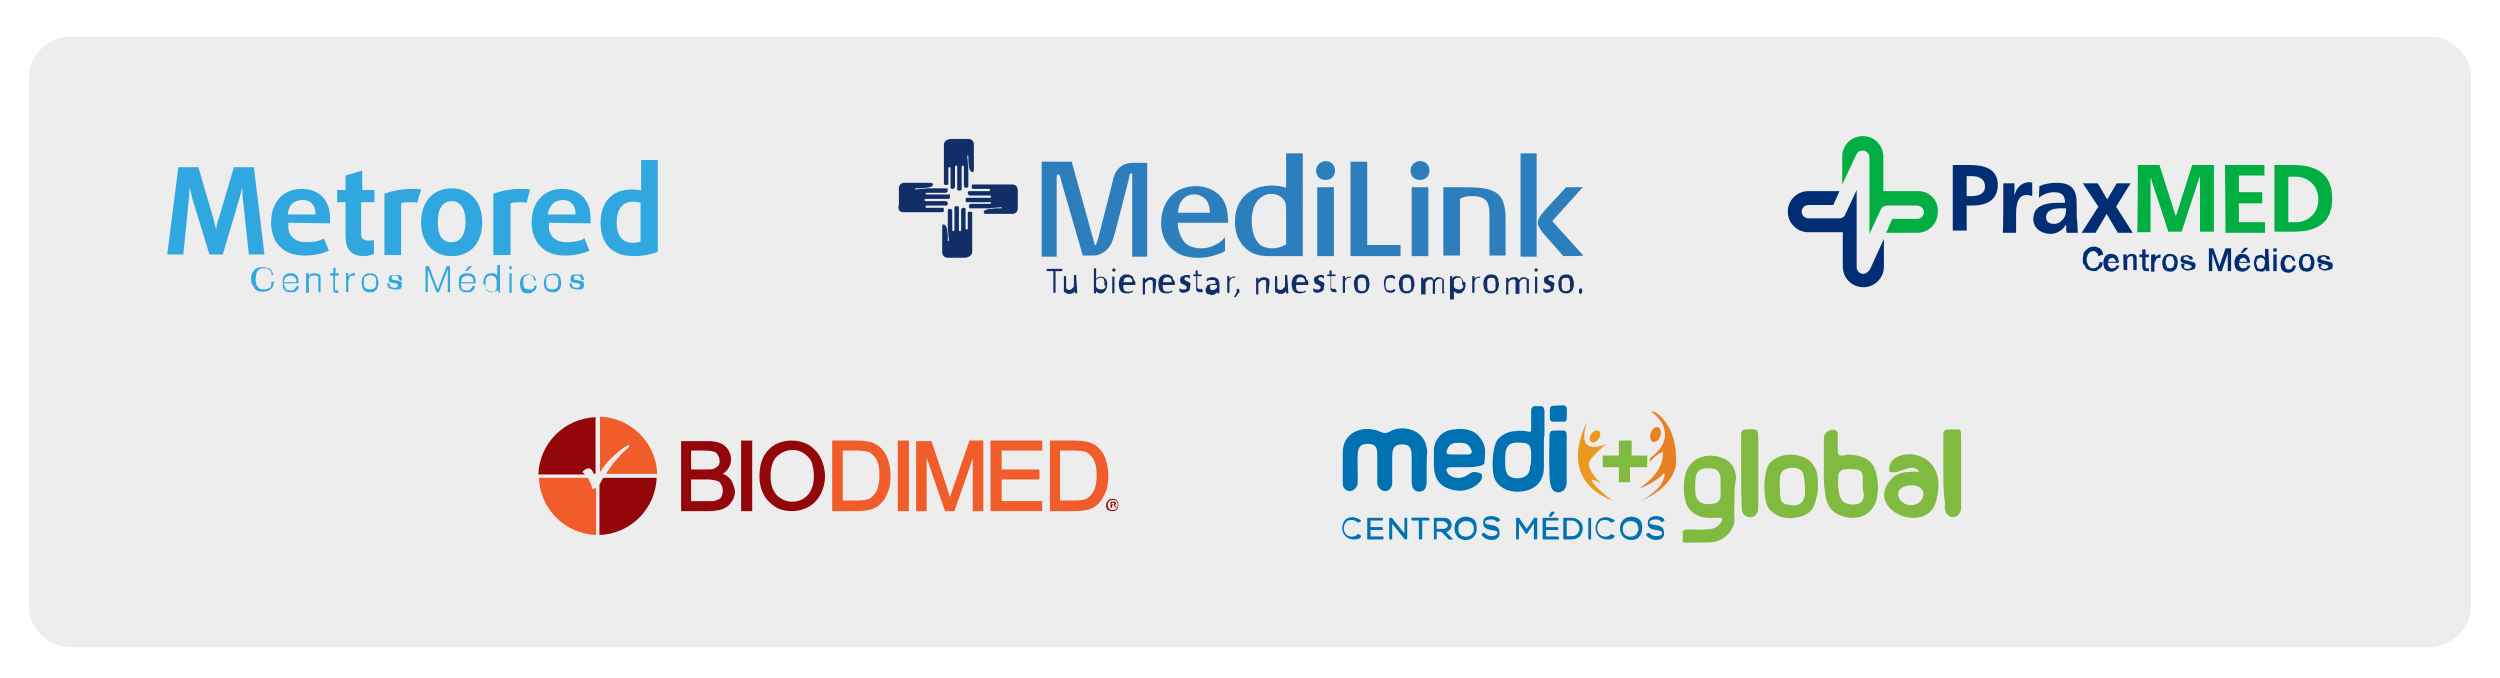 <?xml version="1.0" encoding="utf-8"?>
<!-- Generator: Adobe Illustrator 26.0.3, SVG Export Plug-In . SVG Version: 6.00 Build 0)  -->
<svg version="1.1" id="Capa_1" xmlns="http://www.w3.org/2000/svg" xmlns:xlink="http://www.w3.org/1999/xlink" x="0px" y="0px"
	 viewBox="0 0 450 122.1" style="enable-background:new 0 0 450 122.1;" xml:space="preserve">
<style type="text/css">
	.st0{fill:#EDEDED;}
	.st1{fill:#30A7DE;}
	.st2{fill:#112E67;}
	.st3{fill:#2D7EBC;}
	.st4{fill:#002D74;}
	.st5{fill:#00AE42;}
	.st6{fill:#93070A;}
	.st7{fill:#F05C2A;}
	.st8{fill:#F05A2A;}
	.st9{fill:#0172B1;}
	.st10{fill:#80BA41;}
	.st11{fill:#EC9921;}
	.st12{fill:#E88024;}
</style>
<path class="st0" d="M437.3,116.5H12.7c-4.2,0-7.5-3.4-7.5-7.5V14.1c0-4.2,3.4-7.5,7.5-7.5h424.6c4.2,0,7.5,3.4,7.5,7.5V109
	C444.8,113.1,441.4,116.5,437.3,116.5z"/>
<g>
	<g>
		<g>
			<g>
				<g>
					<path class="st1" d="M48.8,48.9c-0.1-0.1-0.1-0.2-0.4-0.4c-0.1-0.1-0.2-0.1-0.4-0.2c-0.1,0-0.2,0-0.5,0c-0.2,0-0.6,0-0.7,0.1
						c-0.2,0.1-0.4,0.2-0.5,0.5c-0.1,0.1-0.2,0.4-0.2,0.6s-0.1,0.5-0.1,0.7c0,0.2,0,0.5,0.1,0.7c0,0.2,0.1,0.5,0.2,0.6
						c0.1,0.1,0.2,0.4,0.5,0.5c0.2,0.1,0.5,0.1,0.7,0.1c0.2,0,0.4,0,0.6-0.1c0.1,0,0.2-0.1,0.5-0.2c0.1-0.1,0.2-0.2,0.2-0.5
						c0-0.1,0.1-0.4,0.1-0.6h0.4c0,0.2-0.1,0.5-0.1,0.7c-0.1,0.2-0.2,0.4-0.4,0.6c-0.1,0.1-0.4,0.2-0.6,0.4c-0.2,0-0.5,0.1-0.7,0.1
						c-0.4,0-0.7,0-1-0.1c-0.2-0.1-0.5-0.2-0.7-0.5c-0.1-0.2-0.2-0.5-0.4-0.7c-0.2-0.2-0.2-0.6-0.2-0.9s0-0.6,0.1-0.9
						c0.1-0.2,0.2-0.5,0.4-0.7c0.1-0.2,0.4-0.4,0.7-0.5c0.2-0.1,0.6-0.1,1-0.1c0.2,0,0.4,0,0.6,0.1c0.2,0,0.4,0.1,0.6,0.2
						c0.1,0.1,0.2,0.2,0.4,0.5c0.1,0.2,0.1,0.4,0.2,0.6h-0.4C48.9,49.2,48.9,49.1,48.8,48.9z"/>
					<path class="st1" d="M51.3,51.6c0,0.1,0.1,0.2,0.1,0.4c0.1,0.1,0.1,0.2,0.4,0.2c0.1,0,0.2,0.1,0.5,0.1c0.2,0,0.5,0,0.7-0.2
						c0.1-0.1,0.2-0.4,0.4-0.6h0.4c0,0.4-0.2,0.6-0.5,0.9c-0.2,0.2-0.5,0.2-1,0.2c-0.2,0-0.5,0-0.7-0.1c-0.1-0.1-0.4-0.2-0.5-0.4
						c-0.1-0.1-0.2-0.4-0.2-0.6s0-0.4,0-0.6s0-0.4,0-0.6s0.1-0.4,0.2-0.6c0.1-0.1,0.2-0.2,0.5-0.4c0.1-0.1,0.4-0.1,0.7-0.1
						c0.2,0,0.5,0,0.7,0.1c0.1,0.1,0.4,0.2,0.5,0.4c0.1,0.1,0.1,0.4,0.2,0.6c0,0.2,0,0.5,0,0.7h-2.6C51.1,51.3,51.1,51.4,51.3,51.6z
						 M53.3,50.3c0-0.1-0.1-0.2-0.2-0.4c-0.1-0.1-0.1-0.1-0.4-0.2c-0.1,0-0.2-0.1-0.4-0.1c-0.1,0-0.2,0-0.5,0.1
						c-0.1,0-0.2,0.1-0.4,0.2c-0.1,0.1-0.1,0.2-0.2,0.4c0,0.1-0.1,0.2-0.1,0.5h2.2C53.4,50.6,53.4,50.4,53.3,50.3z"/>
					<path class="st1" d="M55.6,49.2v0.6l0,0c0-0.1,0.2-0.4,0.4-0.5c0.1-0.1,0.4-0.1,0.6-0.1c0.2,0,0.4,0,0.6,0.1
						c0.1,0,0.2,0.1,0.4,0.2c0.1,0.1,0.1,0.2,0.1,0.4c0,0.1,0,0.4,0,0.5v2.2h-0.4v-2.2c0-0.1,0-0.2,0-0.4c0-0.1,0-0.2-0.1-0.2
						c0-0.1-0.1-0.1-0.2-0.2c-0.1,0-0.2,0-0.4,0c-0.1,0-0.2,0-0.4,0c-0.1,0-0.2,0.1-0.4,0.2c-0.1,0.1-0.1,0.2-0.2,0.4
						c-0.1,0.1,0,0.2,0,0.5v2h-0.5v-3.5H55.6L55.6,49.2z"/>
					<path class="st1" d="M61,49.2v0.4h-0.7v2.4c0,0.1,0,0.2,0,0.2s0.1,0.1,0.2,0.1s0.2,0,0.4,0v0.4h-0.1h-0.1c-0.2,0-0.5,0-0.6-0.1
						c-0.1-0.1-0.1-0.2-0.1-0.6v-2.4h-0.6v-0.4h0.6v-1h0.4v1H61L61,49.2z"/>
					<path class="st1" d="M62.7,49.2v0.7l0,0c0.1-0.2,0.2-0.5,0.5-0.6c0.2-0.1,0.5-0.2,0.7-0.1v0.4c-0.1,0-0.4,0-0.5,0
						s-0.2,0.1-0.4,0.2c-0.1,0.1-0.1,0.2-0.2,0.4c0,0.1-0.1,0.2-0.1,0.5v1.9h-0.4v-3.5L62.7,49.2L62.7,49.2z"/>
					<path class="st1" d="M67.3,49.3c0.1,0.1,0.4,0.2,0.5,0.4c0.1,0.1,0.2,0.4,0.2,0.5c0,0.2,0.1,0.4,0.1,0.7c0,0.2,0,0.5-0.1,0.7
						c0,0.2-0.1,0.4-0.2,0.5c-0.1,0.1-0.2,0.2-0.5,0.4c-0.1,0.1-0.4,0.1-0.7,0.1c-0.2,0-0.5,0-0.7-0.1c-0.1-0.1-0.4-0.2-0.5-0.4
						c-0.1-0.1-0.2-0.4-0.2-0.5c0-0.2-0.1-0.4-0.1-0.7c0-0.2,0-0.5,0.1-0.7c0-0.2,0.1-0.4,0.2-0.5c0.1-0.1,0.2-0.2,0.5-0.4
						c0.1-0.1,0.4-0.1,0.7-0.1C66.8,49.2,67.1,49.2,67.3,49.3z M66.1,49.6c-0.1,0-0.2,0.1-0.4,0.2s-0.1,0.2-0.2,0.5
						c0,0.1,0,0.4,0,0.5s0,0.4,0,0.5c0,0.1,0.1,0.2,0.2,0.5c0.1,0.1,0.2,0.2,0.4,0.2c0.1,0,0.2,0.1,0.5,0.1c0.1,0,0.4,0,0.5-0.1
						c0.1,0,0.2-0.1,0.4-0.2c0.1-0.1,0.1-0.2,0.2-0.5c0-0.1,0-0.4,0-0.5c0-0.1,0-0.4,0-0.5c0-0.1-0.1-0.2-0.2-0.5
						c-0.1-0.1-0.2-0.2-0.4-0.2c-0.1,0-0.2-0.1-0.5-0.1C66.5,49.4,66.2,49.6,66.1,49.6z"/>
					<path class="st1" d="M71.7,49.9c0-0.1-0.1-0.1-0.1-0.2c0,0-0.1-0.1-0.2-0.1s-0.2,0-0.4,0s-0.1,0-0.2,0s-0.1,0-0.2,0.1l-0.1,0.1
						c0,0,0,0.1,0,0.2c0,0.1,0,0.1,0,0.2l0.1,0.1c0,0,0.1,0,0.2,0.1c0,0,0.1,0,0.2,0l0.5,0.1c0.1,0,0.2,0,0.4,0.1
						c0.1,0,0.2,0.1,0.2,0.1c0.1,0,0.1,0.1,0.2,0.2c0,0.1,0,0.2,0,0.4c0,0.1,0,0.4-0.1,0.5c0,0.1-0.1,0.2-0.2,0.2
						c-0.1,0-0.2,0.1-0.4,0.1c-0.1,0-0.2,0-0.5,0c-0.4,0-0.7-0.1-1-0.2c-0.2-0.1-0.4-0.5-0.4-0.9h0.4c0,0.2,0.1,0.5,0.2,0.6
						c0.1,0.1,0.4,0.2,0.7,0.2c0.1,0,0.1,0,0.2,0c0.1,0,0.1,0,0.2-0.1c0.1-0.1,0.1-0.1,0.2-0.1c0,0,0-0.1,0-0.2s0-0.1,0-0.2
						l-0.1-0.1c0,0-0.1,0-0.2-0.1c-0.1,0-0.1,0-0.2,0l-0.5-0.1c-0.1,0-0.2,0-0.4-0.1c-0.1-0.1-0.2-0.1-0.2-0.1S70,50.7,70,50.6
						c0-0.1,0-0.2,0-0.4c0-0.1,0-0.2,0.1-0.4c0-0.1,0.1-0.2,0.2-0.2c0.1,0,0.2-0.1,0.4-0.1c0.1,0,0.2,0,0.5,0s0.4,0,0.5,0
						c0.1,0,0.2,0.1,0.4,0.1c0.1,0.1,0.1,0.1,0.2,0.4c0,0.1,0.1,0.2,0.1,0.5h-0.4C71.7,50.2,71.7,50.1,71.7,49.9z"/>
					<path class="st1" d="M77.2,47.9l1.6,4.2l1.6-4.2h0.6v4.7h-0.4v-4.1l0,0l-1.6,4.1h-0.4l-1.6-4.1l0,0v4.1h-0.4v-4.7H77.2z"/>
					<path class="st1" d="M83,51.6c0,0.1,0.1,0.2,0.1,0.4c0.1,0.1,0.1,0.2,0.4,0.2c0.1,0,0.2,0.1,0.5,0.1c0.2,0,0.5,0,0.7-0.2
						c0.1-0.1,0.2-0.4,0.4-0.6h0.4c0,0.4-0.2,0.6-0.5,0.9c-0.2,0.2-0.5,0.2-1,0.2c-0.2,0-0.5,0-0.7-0.1c-0.1-0.1-0.4-0.2-0.5-0.4
						c-0.1-0.1-0.2-0.4-0.2-0.6s0-0.4,0-0.6s0-0.4,0-0.6s0.1-0.4,0.2-0.6c0.1-0.1,0.2-0.2,0.5-0.4c0.2-0.1,0.5-0.1,0.9-0.1
						s0.5,0,0.7,0.1c0.1,0.1,0.4,0.2,0.5,0.4c0.1,0.1,0.1,0.4,0.2,0.6c0,0.2,0,0.5,0,0.7H83C82.9,51.3,83,51.4,83,51.6z M85.2,50.3
						c0-0.1-0.1-0.2-0.2-0.4c-0.1-0.1-0.1-0.1-0.4-0.2c-0.1,0-0.2-0.1-0.4-0.1s-0.2,0-0.5,0.1c-0.1,0-0.2,0.1-0.4,0.2
						c-0.1,0.1-0.1,0.2-0.2,0.4c0,0.1-0.1,0.2-0.1,0.5h2.2C85.2,50.6,85.2,50.4,85.2,50.3z M83.7,48.8l0.7-0.9H85l-0.9,0.9H83.7z"/>
					<path class="st1" d="M89.7,52.7V52l0,0c0,0.1-0.1,0.2-0.1,0.2c0,0.1-0.1,0.1-0.2,0.2c-0.1,0-0.2,0.1-0.4,0.1
						c-0.1,0-0.2,0-0.4,0c-0.2,0-0.5,0-0.6-0.1c-0.1-0.1-0.4-0.2-0.5-0.4c-0.1-0.1-0.2-0.4-0.2-0.6S87,51.2,87,50.9s0-0.5,0.1-0.6
						c0-0.2,0.1-0.4,0.2-0.6c0.1-0.1,0.2-0.2,0.5-0.4c0.2-0.1,0.4-0.1,0.6-0.1c0.1,0,0.2,0,0.4,0c0.1,0,0.2,0,0.4,0.1
						c0.1,0,0.1,0.1,0.2,0.2c0,0.1,0.1,0.1,0.1,0.2l0,0v-2H90v4.7C90.2,52.7,89.7,52.7,89.7,52.7z M87.4,51.6c0,0.1,0.1,0.2,0.1,0.5
						c0,0.1,0.1,0.2,0.4,0.4c0.1,0,0.2,0.1,0.5,0.1c0.2,0,0.4,0,0.5-0.1c0.1,0,0.2-0.1,0.4-0.4c0.1-0.1,0.1-0.2,0.1-0.5
						c0-0.1,0-0.4,0-0.5c0-0.1,0-0.4,0-0.5s-0.1-0.2-0.1-0.5c-0.1-0.1-0.2-0.2-0.4-0.4c-0.1,0-0.4-0.1-0.5-0.1s-0.4,0-0.5,0.1
						c-0.1,0-0.2,0.1-0.4,0.4c-0.1,0.1-0.1,0.2-0.1,0.5c0,0.1,0,0.4,0,0.5C87.3,51.2,87.4,51.3,87.4,51.6z"/>
					<path class="st1" d="M92.1,47.9v0.6h-0.4v-0.6H92.1z M92.1,49.2v3.5h-0.4v-3.5C91.6,49.2,92.1,49.2,92.1,49.2z"/>
					<path class="st1" d="M95.9,49.7c-0.1-0.1-0.4-0.2-0.6-0.2c-0.1,0-0.4,0-0.5,0.1c-0.1,0-0.2,0.1-0.4,0.2
						c-0.1,0.1-0.1,0.2-0.2,0.5c0,0.1,0,0.4,0,0.5c0,0.1,0,0.4,0,0.5c0,0.1,0.1,0.2,0.2,0.5c0.1,0.1,0.2,0.2,0.4,0.2
						c0.1,0,0.2,0.1,0.5,0.1c0.1,0,0.2,0,0.4,0c0.1,0,0.2-0.1,0.2-0.1s0.1-0.1,0.2-0.2c0-0.1,0.1-0.2,0.1-0.4h0.4
						c0,0.4-0.1,0.7-0.5,1c-0.2,0.2-0.5,0.4-1,0.4c-0.2,0-0.5,0-0.7-0.1c-0.2,0-0.4-0.2-0.5-0.4c-0.1-0.1-0.2-0.4-0.2-0.5
						c0-0.2-0.1-0.4-0.1-0.7c0-0.2,0-0.5,0.1-0.7c0-0.2,0.1-0.4,0.2-0.5s0.2-0.2,0.5-0.4c0.1-0.1,0.4-0.1,0.7-0.1
						c0.4,0,0.6,0.1,0.9,0.2c0.2,0.1,0.4,0.5,0.5,0.9h-0.4C96.1,50.1,96,49.8,95.9,49.7z"/>
					<path class="st1" d="M100.2,49.3c0.1,0.1,0.4,0.2,0.5,0.4c0.1,0.1,0.2,0.4,0.2,0.5c0,0.2,0.1,0.4,0.1,0.7c0,0.2,0,0.5-0.1,0.7
						c0,0.2-0.1,0.4-0.2,0.5c-0.1,0.1-0.2,0.2-0.5,0.4c-0.1,0.1-0.4,0.1-0.7,0.1c-0.2,0-0.5,0-0.7-0.1c-0.2,0-0.4-0.2-0.5-0.4
						C98.1,52,98,51.8,98,51.7c0-0.2-0.1-0.4-0.1-0.7c0-0.2,0-0.5,0.1-0.7c0-0.2,0.1-0.4,0.2-0.5s0.2-0.2,0.5-0.4
						c0.1-0.1,0.4-0.1,0.7-0.1C99.7,49.2,100,49.2,100.2,49.3z M98.9,49.6c-0.1,0-0.2,0.1-0.4,0.2s-0.1,0.2-0.2,0.5
						c0,0.1,0,0.4,0,0.5s0,0.4,0,0.5c0,0.1,0.1,0.2,0.2,0.5c0.1,0.1,0.2,0.2,0.4,0.2c0.1,0,0.2,0.1,0.5,0.1c0.1,0,0.4,0,0.5-0.1
						c0.1,0,0.2-0.1,0.4-0.2c0.1-0.1,0.1-0.2,0.2-0.5c0-0.1,0-0.4,0-0.5c0-0.1,0-0.4,0-0.5c0-0.1-0.1-0.2-0.2-0.5
						c-0.1-0.1-0.2-0.2-0.4-0.2c-0.1,0-0.2-0.1-0.5-0.1C99.3,49.4,99.1,49.6,98.9,49.6z"/>
					<path class="st1" d="M104.5,49.9c0-0.1-0.1-0.1-0.1-0.2c0,0-0.1-0.1-0.2-0.1c-0.1,0-0.2,0-0.4,0c-0.1,0-0.1,0-0.2,0
						s-0.1,0-0.2,0.1l-0.1,0.1c0,0,0,0.1,0,0.2c0,0.1,0,0.1,0,0.2l0.1,0.1c0,0,0.1,0,0.2,0.1c0,0,0.1,0,0.2,0l0.5,0.1
						c0.1,0,0.2,0,0.4,0.1c0.1,0,0.2,0.1,0.2,0.1c0.1,0,0.1,0.1,0.2,0.2c0,0.1,0,0.2,0,0.4c0,0.1,0,0.4-0.1,0.5
						c0,0.1-0.1,0.2-0.2,0.2s-0.2,0.1-0.4,0.1c-0.1,0-0.2,0-0.5,0c-0.4,0-0.7-0.1-1-0.2c-0.2-0.1-0.4-0.5-0.4-0.9h0.4
						c0,0.2,0.1,0.5,0.2,0.6c0.1,0.1,0.4,0.2,0.7,0.2c0.1,0,0.1,0,0.2,0s0.1,0,0.2-0.1c0.1,0,0.1-0.1,0.2-0.1c0,0,0-0.1,0-0.2
						s0-0.1,0-0.2c0-0.1-0.1-0.1-0.1-0.1s-0.1,0-0.2-0.1c0,0-0.1,0-0.2,0l-0.5-0.1c-0.1,0-0.2,0-0.4-0.1c-0.1,0-0.2-0.1-0.2-0.1
						s-0.1-0.1-0.1-0.2c0-0.1,0-0.2,0-0.4c0-0.1,0-0.2,0.1-0.4c0-0.1,0.1-0.2,0.2-0.2c0.1,0,0.2-0.1,0.4-0.1s0.2,0,0.5,0
						c0.2,0,0.4,0,0.5,0s0.2,0.1,0.4,0.1c0.1,0.1,0.1,0.1,0.2,0.4c0,0.1,0.1,0.2,0.1,0.5h-0.4C104.6,50.2,104.6,50.1,104.5,49.9z"/>
				</g>
			</g>
			<g>
				<path class="st1" d="M44.8,45.8l-1.1-10.1c-0.1-1-0.1-2.1-0.1-2.1l0,0c0,0-0.2,1.1-0.5,2.1l-3,10.1h-2.4l-3.1-10.1
					c-0.2-1-0.5-2.1-0.5-2.1l0,0c0,0,0,1.1-0.1,2.1l-1,10.1h-2.9l2-15.7h3.6l2.7,9.2c0.2,0.9,0.5,2,0.5,2l0,0c0,0,0.1-1.1,0.5-2
					l2.7-9.2h3.6l1.9,15.7H44.8z"/>
				<path class="st1" d="M65.6,46.1c-2.4,0-3.4-1.2-3.4-3.7v-6h-1.5v-2.2h1.5v-2.6l3-0.9v3.5h2.2v2.2h-2.4v5.7c0,1,0.6,1.2,1.4,1.2
					c0.2,0,0.6,0,0.9-0.1v2.5C67.1,45.8,66.3,46.1,65.6,46.1z"/>
				<path class="st1" d="M75.1,36.5c-0.4-0.1-0.9-0.1-1.4-0.1c-0.5,0-1.1,0-1.5,0.2v9.3h-3V34.9c1.2-0.5,3-0.9,5-0.9
					c0.6,0,1.1,0,1.6,0.1L75.1,36.5z"/>
				<path class="st1" d="M81.3,46.1c-3.5,0-5.5-2.6-5.5-6.1c0-3.5,2-6.1,5.5-6.1c3.5,0,5.5,2.6,5.5,6.1S84.9,46.1,81.3,46.1z
					 M81.3,36.2c-1.6,0-2.5,1.4-2.5,3.7c0,2.4,0.7,3.7,2.5,3.7c1.6,0,2.5-1.4,2.5-3.7C83.8,37.6,82.9,36.2,81.3,36.2z"/>
				<path class="st1" d="M114.1,46.1c-3.9,0-6-2.2-6-6c0-3.6,2-6,5.6-6c0.6,0,1.4,0.1,1.7,0.2v-5.5h3v16.5
					C117.6,45.7,115.8,46.1,114.1,46.1z M115.3,36.5c-0.2-0.1-0.9-0.2-1.4-0.2c-1.9,0-2.9,1.5-2.9,3.7c0,2.4,1,3.7,2.9,3.7
					c0.5,0,1.1-0.1,1.4-0.2V36.5z"/>
				<path class="st1" d="M51.9,40.1c0,0.4,0,1,0,1c0.2,1.7,1.5,2.5,3.2,2.5c1.2,0,2.5-0.2,3.2-0.7l0.9,2.2c-1,0.5-2.6,0.9-4.4,0.9
					c-4,0-6-2.5-6-6s2.1-6,5.5-6c3.2,0,5.1,2.1,5.1,5.2c0,0.2,0,0.6,0,1L51.9,40.1z M51.8,38.6h5c0-1.7-0.9-2.6-2.2-2.6
					C53,36,52,36.7,51.8,38.6L51.8,38.6z"/>
				<path class="st1" d="M94.8,36.5c-0.4-0.1-0.9-0.1-1.4-0.1c-0.5,0-1.1,0-1.5,0.2v9.3h-3.1V34.9c1.2-0.5,3-0.9,5-0.9
					c0.6,0,1.1,0,1.6,0.1L94.8,36.5z"/>
				<path class="st1" d="M98.8,40.1c0,0.4,0,1,0,1c0.2,1.7,1.5,2.5,3.2,2.5c1.2,0,2.5-0.2,3.2-0.7l0.9,2.2c-1,0.5-2.6,0.9-4.4,0.9
					c-3.9,0-6-2.5-6-6s2.1-6,5.5-6c3.2,0,5.1,2.1,5.1,5.2c0,0.2,0,0.6,0,1L98.8,40.1z M98.6,38.6h5c0-1.7-0.9-2.6-2.2-2.6
					C100,36,98.9,36.7,98.6,38.6L98.6,38.6z"/>
			</g>
		</g>
		<g>
			<g>
				<g>
					<path class="st2" d="M182.2,33.2h-7.1c0,0-0.2,0-0.2,0.4c0,0.1,0,0.4,0.2,0.4h3c0,0,0.1,0,0.1,0.2c0,0.1-0.1,0.2-0.1,0.2h-3.7
						c0,0-0.2,0-0.2,0.4c0,0.2,0.2,0.4,0.4,0.4h3.6c0,0,0.2,0,0.2,0.2c0,0.1-0.1,0.2-0.2,0.2h-4.2c0,0-0.2,0-0.2,0.4
						c0,0.4,0.2,0.4,0.2,0.4h4.2c0,0,0.2,0,0.2,0.1c0,0.2-0.2,0.2-0.2,0.2h-3.4c0,0-0.4,0-0.4,0.4c0,0,0,0.4,0.2,0.4h2.9
						c0,0,0.4,0,0.6,0c0.2,0,0.5-0.1,1-0.1c0,0,1-0.1,1.1-0.1c0.1,0,0.2,0.2,0,0.2s-0.5,0-0.5,0c-0.6,0-0.7,0-1.4,0.1
						c-0.4,0-1.4,0.2-1.2,0.7c0,0.1,0,0.1,0.1,0.1c0.1,0.1,0.4,0.1,0.5,0.1h4.5c0.6,0,1-0.4,1-1v-2.9
						C183.3,33.5,182.7,33.2,182.2,33.2"/>
					<path class="st2" d="M162.6,38.2h7.1c0,0,0.2,0,0.2-0.4c0-0.1,0-0.4-0.2-0.4h-3c0,0-0.1,0-0.1-0.2c0-0.1,0.1-0.2,0.1-0.2h3.7
						c0,0,0.2,0,0.2-0.4c0-0.2-0.2-0.4-0.4-0.4h-3.6c0,0-0.2,0-0.2-0.2c0-0.1,0.1-0.2,0.2-0.2h4.2c0,0,0.2,0,0.2-0.4S171,35,171,35
						h-4.2c0,0-0.2,0-0.2-0.1c0-0.2,0.2-0.2,0.2-0.2h3.4c0,0,0.4,0,0.4-0.4c0,0,0-0.4-0.2-0.4h-2.9c0,0-0.4,0-0.6,0s-0.5,0.1-1,0.1
						c0,0-1,0.1-1.1,0.1c-0.1,0-0.2-0.2,0-0.2s0.5,0,0.5,0c0.6,0,0.7,0,1.4-0.1c0.4,0,1.4-0.2,1.2-0.7c0-0.1,0-0.1-0.1-0.1
						c-0.1-0.1-0.4-0.1-0.5-0.1h-4.5c-0.6,0-1,0.4-1,1v2.9C161.5,37.8,162,38.2,162.6,38.2"/>
					<path class="st2" d="M175,45.3v-7c0,0,0-0.2-0.4-0.2c-0.1,0-0.4,0-0.4,0.2v2.9c0,0,0,0.1-0.2,0.1c-0.1,0-0.2-0.1-0.2-0.1v-3.6
						c0,0,0-0.2-0.4-0.2c-0.2,0-0.4,0.2-0.4,0.4v3.6c0,0,0,0.2-0.2,0.2c-0.1,0-0.2-0.1-0.2-0.2v-4.1c0,0,0-0.2-0.4-0.2
						c-0.4,0-0.4,0.2-0.4,0.2v4.1c0,0,0,0.2-0.2,0.2s-0.2-0.2-0.2-0.2V38c0,0,0-0.4-0.4-0.4c0,0-0.4,0-0.4,0.2v2.9c0,0,0,0.4,0,0.6
						s0.1,0.5,0.1,1l0.1,1c0,0.1-0.2,0.2-0.2,0c0-0.2,0-0.5,0-0.5c0-0.6,0-0.7-0.1-1.2c0-0.4-0.2-1.2-0.7-1.2c-0.1,0-0.1,0-0.1,0.1
						c-0.1,0.1-0.1,0.2-0.1,0.5v4.4c0,0.6,0.4,1,1.1,1h3C174.6,46.3,175,45.8,175,45.3"/>
					<path class="st2" d="M169.9,26.1v7c0,0,0,0.2,0.4,0.2c0.1,0,0.4,0,0.4-0.2v-2.9c0,0,0-0.1,0.2-0.1c0.1,0,0.2,0,0.2,0.1v3.6
						c0,0,0,0.2,0.4,0.2c0.2,0,0.4-0.2,0.4-0.4v-3.6c0,0,0-0.2,0.2-0.2c0.1,0,0.2,0.1,0.2,0.2v4.1c0,0,0,0.2,0.4,0.2
						c0.4,0,0.4-0.2,0.4-0.2v-4.1c0,0,0-0.2,0.2-0.2s0.2,0.2,0.2,0.2v3.4c0,0,0,0.4,0.4,0.4c0,0,0.4,0,0.4-0.2v-2.9c0,0,0-0.4,0-0.6
						c0-0.2-0.1-0.5-0.1-1l-0.1-1c0-0.1,0.2-0.2,0.2,0c0,0.2,0,0.5,0,0.5c0,0.6,0,0.7,0.1,1.2c0,0.4,0.2,1.2,0.7,1.2
						c0.1,0,0.1,0,0.1-0.1c0.1-0.1,0.1-0.2,0.1-0.5v-4.4c0-0.6-0.4-1-1.1-1h-3C170.2,25.1,169.9,25.6,169.9,26.1"/>
				</g>
				<g>
					<path class="st3" d="M203.8,46.1V31.2c-0.1,0-0.2,0-0.4,0.1c-0.1,0.1-0.1,0.4-0.2,0.9l-2.4,9.3c-0.2,0.7-0.4,1.5-0.7,2.2
						c-0.2,0.5-0.9,1.7-2.5,2.2c-0.4,0.1-0.7,0.1-1.6,0.1h-1.1L191,32.5c0-0.2-0.1-0.5-0.2-0.7c0,0,0-0.4-0.4-0.4
						c-0.2,0-0.2,0.4-0.2,0.7v14.1h-2.7V29.1h5.4l4.2,15.1c0,0,0.1-0.1,0.2-0.2c0.1-0.2,0.2-0.6,0.4-1.2l2.6-10.2
						c0-0.1,0.2-1.1,0.6-1.7c1-1.6,2.6-1.6,3.2-1.6h2.4v16.9H203.8z"/>
					<path class="st3" d="M212,40c0,0.5,0,0.7,0.1,1.2c0.1,0.4,0.4,1.6,1.2,2.5c0.7,0.7,1.9,1,3,1c0.6,0,1.7-0.1,3.1-1
						c0.4-0.2,0.5-0.4,1.1-1v2.5c-0.2,0.1-0.7,0.4-1.4,0.6c-0.6,0.2-1.7,0.6-3.4,0.6c-2.1,0-3.5-0.6-4.1-1.1c-1-0.6-2.6-2.2-2.6-5.2
						c0-0.7,0.1-2.9,1.6-4.6c1.6-1.9,3.9-2,4.7-2s3.7,0.2,5.1,2.9c0.7,1.5,0.6,3.2,0.7,3.7H212V40z M217.8,38.3
						c-0.1-1.1-0.2-2.2-1.4-2.9c-0.6-0.4-1.1-0.4-1.5-0.4c-1.9,0-2.6,1.7-2.7,2.2c-0.1,0.4-0.1,0.7-0.2,1.1L217.8,38.3z"/>
					<path class="st3" d="M234.5,46.1h-4.6c-0.6,0-1.1,0-1.6,0c-1,0-3.5-0.1-5-2.5c-0.4-0.6-1-1.7-1-3.6c0-1,0.1-1.9,0.5-2.9
						c1.5-3.5,5-3.7,6.1-3.7c1,0,1.7,0.1,2.6,0.4v-6.2h3L234.5,46.1L234.5,46.1z M231.5,38.1c0-0.5,0-1-0.1-1.5
						c-0.1-0.5-0.9-1.7-2.5-1.7c-0.4,0-1,0-1.7,0.5c-1.9,1.1-1.9,3.9-1.9,4.4c0,0.4,0,3.1,1.7,4.4c0.4,0.2,1,0.5,2,0.5
						c1.2,0,2.1-0.5,2.5-0.7V38.1z"/>
					<path class="st3" d="M238.6,29c1,0,1.7,0.7,1.7,1.7c0,1-0.7,1.7-1.7,1.7s-1.7-0.7-1.7-1.7S237.8,29,238.6,29 M240.1,46.1h-3
						V33.7h3V46.1z"/>
					<polygon class="st3" points="246.1,44.1 252.1,44.1 252.1,46.1 243.1,46.1 243.1,29.1 246.1,29.1 					"/>
					<path class="st3" d="M255.6,29c1,0,1.7,0.7,1.7,1.7c0,1-0.7,1.7-1.7,1.7s-1.7-0.7-1.7-1.7C253.9,29.7,254.7,29,255.6,29
						 M257.1,46.1h-3V33.7h3V46.1z"/>
					<path class="st3" d="M262.7,33.7c3.6,0,5.5,0.1,6.9,1.2c1.1,1,1.2,2.2,1.4,3.6v7.5h-2.9v-7.5c0-0.9-0.1-1.2-0.2-1.6
						c-0.2-0.9-1-1.6-2.9-1.6c-1.1,0-1.7,0.2-2.2,0.5v10.2h-3V33.7C259.7,33.7,262.7,33.7,262.7,33.7z"/>
					<path class="st3" d="M273.7,27.6h2.9v18.6h-2.9V27.6z M281.4,46.1l-3-3.4c-1-1.1-1.6-2-1.6-2.6c0-0.9,1-1.9,1.5-2.5l3.6-3.9h3
						l-5.5,6.1l5.6,6.2C285,46.1,281.4,46.1,281.4,46.1z"/>
				</g>
			</g>
			<g>
				<path class="st2" d="M191.2,48.6C191.2,48.7,191.2,48.7,191.2,48.6c0,0.1,0,0.1,0,0.2l0,0l0,0h-1.2v3.9l0,0l0,0c0,0,0,0-0.1,0
					h-0.1h-0.1h-0.1l0,0l0,0v-3.9h-1.2l0,0l0,0c0,0,0,0,0-0.1v-0.1v-0.1c0,0,0,0,0-0.1l0,0l0,0h3l0,0l0,0
					C191.2,48.4,191.2,48.4,191.2,48.6L191.2,48.6z"/>
				<path class="st2" d="M193.9,52.7L193.9,52.7L193.9,52.7c-0.1,0.1-0.1,0.1-0.1,0.1h-0.1h-0.1c0,0,0,0-0.1,0s0,0,0,0l0,0v-0.4
					c-0.1,0.2-0.4,0.4-0.5,0.4c-0.1,0.1-0.4,0.1-0.5,0.1c-0.2,0-0.4,0-0.5-0.1c-0.1-0.1-0.2-0.1-0.4-0.2s-0.1-0.2-0.1-0.4
					c0-0.1,0-0.4,0-0.6v-1.9l0,0l0,0c0,0,0,0,0.1,0h0.1h0.1h0.1l0,0l0,0v1.7c0,0.1,0,0.4,0,0.4c0,0.1,0.1,0.2,0.1,0.2
					c0,0.1,0.1,0.1,0.2,0.1c0.1,0,0.1,0.1,0.2,0.1c0.1,0,0.2,0,0.4-0.1c0.1-0.1,0.2-0.2,0.5-0.5v-2.1l0,0l0,0c0,0,0,0,0.1,0h0.1h0.1
					h0.1l0,0l0,0L193.9,52.7L193.9,52.7z"/>
				<path class="st2" d="M199.3,51.1c0,0.2,0,0.5-0.1,0.7c-0.1,0.2-0.1,0.4-0.2,0.5c-0.1,0.1-0.2,0.2-0.4,0.4
					c-0.1,0.1-0.4,0.1-0.5,0.1c-0.1,0-0.1,0-0.2,0c-0.1,0-0.1,0-0.2-0.1c-0.1,0-0.1-0.1-0.2-0.1c-0.1-0.1-0.1-0.1-0.2-0.2v0.4l0,0
					l0,0c0,0,0,0-0.1,0h-0.1h-0.1c0,0,0,0-0.1,0l0,0l0,0v-4.5l0,0l0,0c0,0,0,0,0.1,0h0.1h0.1h0.1l0,0l0,0v1.9
					c0.1-0.1,0.1-0.1,0.2-0.2c0.1-0.1,0.1-0.1,0.2-0.1c0.1,0,0.1-0.1,0.2-0.1c0.1,0,0.1,0,0.2,0c0.2,0,0.4,0,0.6,0.1
					c0.1,0.1,0.2,0.2,0.4,0.4c0.1,0.1,0.1,0.4,0.2,0.5C199.3,50.7,199.3,50.9,199.3,51.1z M198.8,51.2c0-0.1,0-0.2,0-0.5
					c0-0.1-0.1-0.2-0.1-0.4c0-0.1-0.1-0.2-0.2-0.2c-0.1-0.1-0.2-0.1-0.4-0.1s-0.1,0-0.2,0c-0.1,0-0.1,0-0.2,0.1
					c-0.1,0-0.1,0.1-0.2,0.1c-0.1,0.1-0.1,0.1-0.2,0.2v1.2c0.1,0.2,0.2,0.4,0.5,0.4c0.1,0.1,0.2,0.1,0.5,0.1c0.1,0,0.2,0,0.4-0.1
					c0.1-0.1,0.1-0.1,0.2-0.2c0.1-0.1,0.1-0.2,0.1-0.4C198.6,51.4,198.8,51.3,198.8,51.2z"/>
				<path class="st2" d="M200.8,48.6c0,0.1,0,0.2-0.1,0.2c0,0-0.1,0.1-0.2,0.1c-0.1,0-0.2,0-0.2-0.1c0,0-0.1-0.1-0.1-0.2
					c0-0.1,0-0.2,0.1-0.2c0,0,0.1-0.1,0.2-0.1c0.1,0,0.2,0,0.2,0.1C200.6,48.4,200.8,48.4,200.8,48.6z M200.6,52.7L200.6,52.7
					L200.6,52.7c-0.1,0.1-0.1,0.1-0.1,0.1h-0.1h-0.1h-0.1l0,0l0,0v-3l0,0l0,0c0,0,0,0,0.1,0h0.1h0.1h0.1l0,0l0,0V52.7z"/>
				<path class="st2" d="M204.4,51.1c0,0.1,0,0.1-0.1,0.2h-0.1h-2c0,0.1,0,0.4,0,0.5c0,0.1,0.1,0.2,0.1,0.4c0.1,0.1,0.1,0.1,0.2,0.2
					c0.1,0,0.2,0.1,0.5,0.1c0.1,0,0.2,0,0.4,0c0.1,0,0.2,0,0.2-0.1c0.1,0,0.1,0,0.2-0.1h0.1l0,0l0,0c0,0,0,0,0,0.1v0.1
					c0,0,0,0,0,0.1l0,0l0,0l0,0c0,0,0,0-0.1,0c0,0-0.1,0-0.2,0.1c-0.1,0-0.2,0-0.4,0.1c-0.1,0-0.2,0-0.4,0c-0.2,0-0.5,0-0.6-0.1
					c-0.2-0.1-0.4-0.1-0.5-0.4c-0.1-0.1-0.2-0.2-0.2-0.5c-0.1-0.2-0.1-0.5-0.1-0.7c0-0.2,0-0.5,0.1-0.7c0.1-0.2,0.1-0.4,0.2-0.5
					c0.1-0.1,0.2-0.2,0.5-0.4c0.2-0.1,0.4-0.1,0.6-0.1c0.2,0,0.5,0,0.6,0.1c0.1,0.1,0.2,0.1,0.4,0.2c0.1,0.1,0.2,0.2,0.2,0.5
					C204.2,50.6,204.4,50.7,204.4,51.1L204.4,51.1z M203.8,50.8c0-0.2,0-0.5-0.2-0.7s-0.4-0.2-0.6-0.2c-0.1,0-0.2,0-0.4,0.1
					c-0.1,0-0.2,0.1-0.2,0.2c-0.1,0.1-0.1,0.1-0.1,0.2s0,0.2-0.1,0.4H203.8z"/>
				<path class="st2" d="M207.9,52.7L207.9,52.7C207.7,52.7,207.7,52.7,207.9,52.7c-0.1,0.1-0.1,0.1-0.1,0.1h-0.1h-0.1h-0.1l0,0l0,0
					v-1.7c0-0.1,0-0.4,0-0.4c0-0.1-0.1-0.2-0.1-0.2c0-0.1-0.1-0.1-0.2-0.1c-0.1,0-0.1,0-0.2,0c-0.1,0-0.2,0-0.4,0.1
					c-0.1,0.1-0.2,0.2-0.5,0.5V53l0,0l0,0c0,0,0,0-0.1,0h-0.1h-0.1h-0.1l0,0l0,0v-3l0,0l0,0c0,0,0,0,0.1,0h0.1h0.1c0,0,0,0,0.1,0
					l0,0l0,0v0.4c0.1-0.2,0.4-0.4,0.5-0.4c0.1-0.1,0.4-0.1,0.5-0.1c0.2,0,0.4,0,0.5,0.1c0.1,0.1,0.2,0.1,0.4,0.2
					c0.1,0.1,0.1,0.2,0.1,0.4c0,0.1,0,0.4,0,0.5L207.9,52.7L207.9,52.7z"/>
				<path class="st2" d="M211.5,51.1c0,0.1,0,0.1-0.1,0.2h-0.1h-2c0,0.1,0,0.4,0,0.5c0,0.1,0.1,0.2,0.1,0.4c0.1,0.1,0.1,0.1,0.2,0.2
					c0.1,0,0.2,0.1,0.5,0.1c0.1,0,0.2,0,0.4,0s0.2,0,0.2-0.1c0.1,0,0.1,0,0.2-0.1h0.1l0,0l0,0c0,0,0,0,0,0.1v0.1c0,0,0,0,0,0.1l0,0
					l0,0l0,0c0,0,0,0-0.1,0c0,0-0.1,0-0.2,0.1c-0.1,0-0.2,0-0.4,0.1c-0.1,0-0.2,0-0.4,0c-0.2,0-0.5,0-0.6-0.1
					c-0.2-0.1-0.4-0.1-0.5-0.4c-0.1-0.1-0.2-0.2-0.2-0.5c-0.1-0.2-0.1-0.5-0.1-0.7c0-0.2,0-0.5,0.1-0.7c0.1-0.2,0.1-0.4,0.2-0.5
					c0.1-0.1,0.2-0.2,0.5-0.4c0.2-0.1,0.4-0.1,0.6-0.1s0.5,0,0.6,0.1c0.1,0.1,0.2,0.1,0.4,0.2c0.1,0.1,0.2,0.2,0.2,0.5
					C211.4,50.6,211.5,50.7,211.5,51.1L211.5,51.1z M210.9,50.8c0-0.2,0-0.5-0.2-0.7c-0.2-0.2-0.4-0.2-0.6-0.2c-0.1,0-0.2,0-0.4,0.1
					c-0.1,0-0.2,0.1-0.2,0.2c-0.1,0.1-0.1,0.1-0.1,0.2s0,0.2-0.1,0.4H210.9z"/>
				<path class="st2" d="M214.2,51.8c0,0.1,0,0.2-0.1,0.4c0,0.1-0.1,0.2-0.2,0.2c-0.1,0.1-0.2,0.1-0.4,0.2c-0.1,0-0.2,0.1-0.5,0.1
					c-0.1,0-0.2,0-0.2,0c-0.1,0-0.1,0-0.2-0.1c-0.1,0-0.1,0-0.2-0.1c0,0-0.1,0-0.1-0.1c0,0,0,0,0-0.1v-0.1V52c0,0,0,0,0-0.1l0,0l0,0
					c0,0,0,0,0.1,0c0.1,0,0.1,0.1,0.1,0.1s0.1,0.1,0.2,0.1c0.1,0,0.2,0,0.4,0c0.1,0,0.1,0,0.2,0c0.1,0,0.1,0,0.2-0.1l0.1-0.1
					c0,0,0-0.1,0-0.2c0-0.1,0-0.1-0.1-0.2l-0.1-0.1c-0.1,0-0.1-0.1-0.2-0.1c-0.1,0-0.1-0.1-0.2-0.1c-0.1,0-0.2-0.1-0.2-0.1
					c-0.1,0-0.1-0.1-0.2-0.1c-0.1-0.1-0.1-0.1-0.1-0.2c0-0.1-0.1-0.2-0.1-0.4c0-0.1,0-0.2,0.1-0.4c0-0.1,0.1-0.2,0.2-0.2
					c0.1-0.1,0.2-0.1,0.4-0.2c0.1,0,0.2-0.1,0.5-0.1c0.1,0,0.1,0,0.2,0c0.1,0,0.1,0,0.2,0c0.1,0,0.1,0,0.1,0.1c0,0,0.1,0,0.1,0.1
					l0,0l0,0c0,0,0,0,0,0.1c0,0,0,0,0,0.1v0.1c0,0,0,0,0,0.1l0,0l0,0c0,0,0,0-0.1,0c0,0-0.1,0-0.1-0.1c0,0-0.1,0-0.2-0.1
					c-0.1,0-0.1,0-0.2,0c-0.1,0-0.1,0-0.2,0c-0.1,0-0.1,0-0.1,0.1l-0.1,0.1v0.1c0,0.1,0,0.1,0.1,0.2l0.1,0.1c0.1,0,0.1,0.1,0.2,0.1
					c0.1,0,0.2,0.1,0.2,0.1c0.1,0,0.2,0.1,0.2,0.1c0.1,0,0.1,0.1,0.2,0.1c0.1,0.1,0.1,0.1,0.1,0.2C214.2,51.6,214.2,51.7,214.2,51.8
					z"/>
				<path class="st2" d="M216.5,52.4c0,0.1,0,0.1,0,0.1v0.1c0,0,0,0-0.1,0h-0.1h-0.1H216c-0.1,0-0.2,0-0.4-0.1
					c-0.1,0-0.2-0.1-0.2-0.2c-0.1-0.1-0.1-0.2-0.1-0.4c0-0.1,0-0.2,0-0.5v-1.7h-0.4c0,0,0,0-0.1,0c-0.1,0,0-0.1,0-0.1v-0.1
					c0,0,0,0,0-0.1l0,0l0,0h0.4v-0.7l0,0l0,0c0,0,0,0,0.1,0h0.1h0.1h0.1l0,0l0,0v0.7h0.7l0,0l0,0c0,0,0,0,0,0.1v0.1
					c0,0.1,0,0.1,0,0.1s0,0-0.1,0h-0.7v1.7c0,0.2,0,0.4,0.1,0.5c0.1,0.1,0.1,0.1,0.4,0.1h0.1h0.1c0,0,0,0,0.1,0l0,0l0,0l0,0
					C216.5,52.3,216.5,52.3,216.5,52.4L216.5,52.4z"/>
				<path class="st2" d="M219.5,52.7L219.5,52.7C219.5,52.8,219.3,52.8,219.5,52.7c-0.1,0.1-0.1,0.1-0.2,0.1h-0.1c0,0,0,0-0.1,0l0,0
					v-0.2c-0.1,0.1-0.2,0.2-0.5,0.4c-0.1,0.1-0.4,0.1-0.5,0.1c-0.1,0-0.2,0-0.4-0.1c-0.1,0-0.2-0.1-0.4-0.1
					c-0.1-0.1-0.1-0.1-0.2-0.2c0-0.1-0.1-0.2-0.1-0.4c0-0.1,0-0.4,0.1-0.5c0.1-0.1,0.1-0.2,0.2-0.4c0.1-0.1,0.2-0.1,0.5-0.2
					c0.2,0,0.4-0.1,0.6-0.1h0.4v-0.2c0-0.1,0-0.2,0-0.2c0-0.1-0.1-0.1-0.1-0.2c0,0-0.1-0.1-0.2-0.1s-0.2,0-0.4,0s-0.2,0-0.4,0
					c-0.1,0-0.2,0.1-0.2,0.1c-0.1,0-0.1,0.1-0.2,0.1s-0.1,0-0.1,0l0,0l0,0c0,0,0,0,0-0.1c0,0,0,0,0-0.1v-0.1v-0.1l0.1-0.1
					c0.1,0,0.1-0.1,0.2-0.1c0.1,0,0.2,0,0.4-0.1c0.1,0,0.2,0,0.4,0c0.2,0,0.4,0,0.5,0.1c0.1,0,0.2,0.1,0.4,0.2
					c0.1,0.1,0.1,0.2,0.2,0.4c0,0.1,0.1,0.2,0.1,0.5v2H219.5z M219,51.3h-0.5c-0.1,0-0.2,0-0.4,0c-0.1,0-0.2,0.1-0.2,0.1
					c-0.1,0-0.1,0.1-0.1,0.1s0,0.1,0,0.2c0,0.1,0,0.2,0.1,0.4c0.1,0.1,0.2,0.1,0.4,0.1c0.1,0,0.2,0,0.4-0.1c0.1-0.1,0.2-0.2,0.4-0.4
					L219,51.3L219,51.3z"/>
				<path class="st2" d="M222.3,49.8v0.1c0,0,0,0,0,0.1l0,0l0,0c0,0,0,0-0.1,0c0,0,0,0-0.1,0c-0.1,0-0.1,0-0.1,0h-0.1h-0.1
					c0,0-0.1,0-0.1,0.1c0,0-0.1,0.1-0.2,0.2c-0.1,0.1-0.1,0.2-0.2,0.4v2l0,0l0,0c0,0,0,0-0.1,0h-0.1h-0.1h-0.1l0,0l0,0v-3l0,0l0,0
					c0,0,0,0,0.1,0h0.1h0.1c0,0,0,0,0.1,0l0,0l0,0v0.5c0.1-0.1,0.1-0.2,0.2-0.2s0.1-0.1,0.2-0.1c0.1,0,0.1-0.1,0.2-0.1
					c0.1,0,0.1,0,0.2,0h0.1L222.3,49.8l0.1,0c0,0,0,0,0.1,0s0,0,0,0l0,0C222.3,49.7,222.3,49.7,222.3,49.8
					C222.3,49.7,222.3,49.8,222.3,49.8z"/>
				<path class="st2" d="M223.1,52.3c0,0.1,0,0.1,0,0.2v0.1c0,0,0,0.1-0.1,0.1c0,0,0,0.1-0.1,0.1l-0.5,0.7l0,0l0,0c0,0,0,0-0.1,0
					h-0.1h-0.1l0,0l0,0l0,0l0.5-0.9v-0.4v-0.1v-0.1c0,0,0,0,0.1,0h0.1h0.1h0.1c0,0,0,0,0,0.1C223.1,52.2,223.1,52.2,223.1,52.3z"/>
				<path class="st2" d="M228.3,52.7C228.3,52.7,228.2,52.7,228.3,52.7C228.2,52.7,228.2,52.7,228.3,52.7c-0.1,0.1-0.1,0.1-0.1,0.1
					h-0.1h-0.1h-0.1l0,0l0,0v-1.7c0-0.1,0-0.4,0-0.4c0-0.1-0.1-0.2-0.1-0.2c0-0.1-0.1-0.1-0.2-0.1c-0.1,0-0.1,0-0.2,0
					c-0.1,0-0.2,0-0.4,0.1c-0.1,0.1-0.2,0.2-0.5,0.5V53l0,0l0,0c0,0,0,0-0.1,0h-0.1h-0.1h-0.1l0,0l0,0v-3l0,0l0,0c0,0,0,0,0.1,0h0.1
					h0.1c0,0,0,0,0.1,0l0,0l0,0v0.4c0.1-0.2,0.4-0.4,0.5-0.4c0.1-0.1,0.4-0.1,0.5-0.1c0.2,0,0.4,0,0.5,0.1c0.1,0.1,0.2,0.1,0.4,0.2
					c0.1,0.1,0.1,0.2,0.1,0.4c0,0.1,0,0.4,0,0.5L228.3,52.7L228.3,52.7z"/>
				<path class="st2" d="M231.9,52.7L231.9,52.7C231.9,52.7,231.8,52.7,231.9,52.7c-0.1,0.1-0.1,0.1-0.1,0.1h-0.1h-0.1
					c0,0,0,0-0.1,0c-0.1,0,0,0,0,0l0,0v-0.4c-0.1,0.2-0.4,0.4-0.5,0.4c-0.1,0.1-0.4,0.1-0.5,0.1c-0.2,0-0.4,0-0.5-0.1
					c-0.1-0.1-0.2-0.1-0.4-0.2c-0.1-0.1-0.1-0.2-0.1-0.4c0-0.1,0-0.4,0-0.6v-1.9l0,0l0,0c0,0,0,0,0.1,0h0.1h0.1h0.1l0,0l0,0v1.7
					c0,0.1,0,0.4,0,0.4c0,0.1,0.1,0.2,0.1,0.2c0,0.1,0.1,0.1,0.2,0.1c0.1,0,0.1,0.1,0.2,0.1c0.1,0,0.2,0,0.4-0.1
					c0.1-0.1,0.2-0.2,0.5-0.5v-2.1l0,0l0,0c0,0,0,0,0.1,0h0.1h0.1h0.1l0,0l0,0L231.9,52.7L231.9,52.7z"/>
				<path class="st2" d="M235.5,51.1c0,0.1,0,0.1-0.1,0.2h-0.1h-2c0,0.1,0,0.4,0,0.5c0,0.1,0.1,0.2,0.1,0.4c0.1,0.1,0.1,0.1,0.2,0.2
					c0.1,0,0.2,0.1,0.5,0.1c0.1,0,0.2,0,0.4,0s0.2,0,0.2-0.1c0.1,0,0.1,0,0.2-0.1h0.1l0,0l0,0c0,0,0,0,0,0.1v0.1c0,0,0,0,0,0.1l0,0
					l0,0l0,0c0,0,0,0-0.1,0c0,0-0.1,0-0.2,0.1c-0.1,0-0.2,0-0.4,0.1c-0.1,0-0.2,0-0.4,0c-0.2,0-0.5,0-0.6-0.1
					c-0.2-0.1-0.4-0.1-0.5-0.4c-0.1-0.1-0.2-0.2-0.2-0.5c-0.1-0.2-0.1-0.5-0.1-0.7c0-0.2,0-0.5,0.1-0.7c0.1-0.2,0.1-0.4,0.2-0.5
					c0.1-0.1,0.2-0.2,0.5-0.4c0.2-0.1,0.4-0.1,0.6-0.1c0.2,0,0.5,0,0.6,0.1c0.1,0.1,0.2,0.1,0.4,0.2c0.1,0.1,0.2,0.2,0.2,0.5
					C235.5,50.6,235.5,50.7,235.5,51.1L235.5,51.1z M234.9,50.8c0-0.2,0-0.5-0.2-0.7c-0.1-0.1-0.4-0.2-0.6-0.2c-0.1,0-0.2,0-0.4,0.1
					c-0.1,0-0.2,0.1-0.2,0.2c-0.1,0.1-0.1,0.1-0.1,0.2s0,0.2-0.1,0.4H234.9z"/>
				<path class="st2" d="M238.3,51.8c0,0.1,0,0.2-0.1,0.4c0,0.1-0.1,0.2-0.2,0.2c-0.1,0.1-0.2,0.1-0.4,0.2c-0.1,0-0.2,0.1-0.5,0.1
					c-0.1,0-0.2,0-0.2,0c-0.1,0-0.1,0-0.2-0.1c-0.1,0-0.1,0-0.2-0.1c0,0-0.1,0-0.1-0.1c0,0,0,0,0-0.1v-0.1V52c0,0,0,0,0-0.1l0,0l0,0
					c0,0,0,0,0.1,0l0.1,0.1c0,0,0.1,0.1,0.2,0.1c0.1,0,0.2,0,0.4,0c0.1,0,0.1,0,0.2,0c0.1,0,0.1,0,0.2-0.1l0.1-0.1c0,0,0-0.1,0-0.2
					c0-0.1,0-0.1-0.1-0.2l-0.1-0.1c-0.1,0-0.1-0.1-0.2-0.1c-0.1,0-0.1-0.1-0.2-0.1c-0.1,0-0.2-0.1-0.2-0.1c-0.1,0-0.1-0.1-0.2-0.1
					c-0.1-0.1-0.1-0.1-0.1-0.2c0-0.1-0.1-0.2-0.1-0.4c0-0.1,0-0.2,0.1-0.4c0-0.1,0.1-0.2,0.2-0.2c0.1-0.1,0.2-0.1,0.4-0.2
					c0.1,0,0.2-0.1,0.5-0.1c0.1,0,0.1,0,0.2,0s0.1,0,0.2,0c0.1,0,0.1,0,0.1,0.1c0,0,0.1,0,0.1,0.1l0,0l0,0c0,0,0,0,0,0.1
					c0,0,0,0,0,0.1v0.1c0,0,0,0,0,0.1l0,0l0,0c0,0,0,0-0.1,0c0,0-0.1,0-0.1-0.1c0,0-0.1,0-0.2-0.1c-0.1,0-0.1,0-0.2,0
					c-0.1,0-0.1,0-0.2,0c-0.1,0-0.1,0-0.1,0.1l-0.1,0.1v0.1c0,0.1,0,0.1,0.1,0.2l0.1,0.1c0.1,0,0.1,0.1,0.2,0.1
					c0.1,0,0.2,0.1,0.2,0.1c0.1,0,0.2,0.1,0.2,0.1c0.1,0,0.1,0.1,0.2,0.1c0.1,0.1,0.1,0.1,0.1,0.2C238.3,51.6,238.3,51.7,238.3,51.8
					z"/>
				<path class="st2" d="M240.6,52.4c0,0.1,0,0.1,0,0.1v0.1c0,0,0,0-0.1,0h-0.1h-0.1h-0.1c-0.1,0-0.2,0-0.4-0.1
					c-0.1,0-0.2-0.1-0.2-0.2c-0.1-0.1-0.1-0.2-0.1-0.4c0-0.1,0-0.2,0-0.5v-1.7H239c0,0,0,0-0.1,0v-0.1v-0.1c0,0,0,0,0-0.1l0,0l0,0
					h0.4v-0.7l0,0l0,0c0,0,0,0,0.1,0h0.1h0.1h0.1l0,0l0,0v0.7h0.7l0,0l0,0c0,0,0,0,0,0.1v0.1c0,0.1,0,0.1,0,0.1s0,0-0.1,0h-0.7v1.7
					c0,0.2,0,0.4,0.1,0.5c0.1,0.1,0.1,0.1,0.4,0.1h0.1h0.1c0,0,0,0,0.1,0l0,0l0,0l0,0C240.5,52.3,240.6,52.3,240.6,52.4L240.6,52.4z
					"/>
				<path class="st2" d="M243.1,49.8v0.1c0,0,0,0,0,0.1l0,0l0,0c0,0,0,0-0.1,0c0,0,0,0-0.1,0c-0.1,0-0.1,0-0.1,0h-0.1h-0.1
					c0,0-0.1,0-0.1,0.1c0,0-0.1,0.1-0.2,0.2c-0.1,0.1-0.1,0.2-0.2,0.4v2l0,0l0,0c0,0,0,0-0.1,0h-0.1h-0.1h-0.1l0,0l0,0v-3l0,0l0,0
					c0,0,0,0,0.1,0h0.1h0.1c0,0,0,0,0.1,0l0,0l0,0v0.5c0.1-0.1,0.1-0.2,0.2-0.2s0.1-0.1,0.2-0.1c0.1,0,0.1-0.1,0.2-0.1
					c0.1,0,0.1,0,0.2,0h0.1L243.1,49.8l0.1,0c0,0,0,0,0.1,0s0,0,0,0l0,0C243.1,49.7,243.1,49.7,243.1,49.8
					C243.1,49.7,243.1,49.8,243.1,49.8z"/>
				<path class="st2" d="M246.5,51.1c0,0.2,0,0.5-0.1,0.7c-0.1,0.2-0.1,0.4-0.2,0.5c-0.1,0.1-0.2,0.2-0.5,0.4
					c-0.2,0.1-0.4,0.1-0.6,0.1c-0.2,0-0.5,0-0.6-0.1c-0.1-0.1-0.4-0.1-0.5-0.4c-0.1-0.1-0.2-0.4-0.2-0.5c0-0.2-0.1-0.4-0.1-0.7
					c0-0.2,0-0.5,0.1-0.7c0.1-0.2,0.1-0.4,0.2-0.5c0.1-0.1,0.2-0.2,0.5-0.4c0.2-0.1,0.4-0.1,0.6-0.1c0.2,0,0.5,0,0.6,0.1
					c0.1,0.1,0.4,0.1,0.5,0.4c0.1,0.1,0.2,0.4,0.2,0.5C246.5,50.7,246.5,50.8,246.5,51.1z M245.9,51.2c0-0.1,0-0.4,0-0.5
					c0-0.1-0.1-0.2-0.1-0.4c-0.1-0.1-0.1-0.2-0.2-0.2c-0.1-0.1-0.2-0.1-0.5-0.1c-0.1,0-0.2,0-0.4,0.1c-0.1,0-0.2,0.1-0.2,0.2
					c-0.1,0.1-0.1,0.2-0.1,0.4c0,0.1,0,0.2,0,0.5c0,0.1,0,0.4,0,0.5s0.1,0.2,0.1,0.4c0,0.1,0.1,0.2,0.2,0.2c0.1,0.1,0.2,0.1,0.5,0.1
					c0.1,0,0.2,0,0.4-0.1c0.1,0,0.2-0.1,0.2-0.2c0.1-0.1,0.1-0.2,0.1-0.4C245.9,51.4,245.9,51.3,245.9,51.2z"/>
				<path class="st2" d="M251.1,52.2C251.1,52.3,251.1,52.3,251.1,52.2c0,0.1,0,0.1,0,0.1l0,0c0,0,0,0,0,0.1l-0.1,0.1
					c-0.1,0-0.1,0.1-0.2,0.1c-0.1,0-0.1,0-0.2,0.1c-0.1,0-0.2,0-0.2,0c-0.2,0-0.4,0-0.6-0.1c-0.1-0.1-0.4-0.1-0.4-0.4
					c-0.1-0.1-0.2-0.2-0.2-0.5c0-0.2-0.1-0.4-0.1-0.7c0-0.2,0-0.5,0.1-0.7c0.1-0.2,0.1-0.4,0.2-0.5c0.1-0.1,0.2-0.2,0.5-0.2
					c0.1-0.1,0.4-0.1,0.5-0.1c0.1,0,0.2,0,0.2,0c0.1,0,0.1,0,0.2,0.1c0.1,0,0.1,0.1,0.2,0.1l0.1,0.1c0,0,0,0,0,0.1l0,0
					c0,0,0,0,0,0.1c0,0,0,0,0,0.1c0,0.1,0,0.1,0,0.1s0,0-0.1,0h-0.1l-0.1-0.1c-0.1,0-0.1-0.1-0.2-0.1c-0.1,0-0.2,0-0.4,0
					c-0.2,0-0.5,0.1-0.6,0.2c-0.1,0.2-0.2,0.5-0.2,0.9c0,0.2,0,0.4,0,0.5c0,0.1,0.1,0.2,0.1,0.4c0.1,0.1,0.1,0.1,0.2,0.2
					c0.1,0,0.2,0.1,0.4,0.1s0.2,0,0.4,0c0.1,0,0.1-0.1,0.2-0.1c0.1,0,0.1-0.1,0.1-0.1h0.1l0,0l0,0C251.1,52,251.1,52,251.1,52.2
					L251.1,52.2z"/>
				<path class="st2" d="M254.6,51.1c0,0.2,0,0.5-0.1,0.7c-0.1,0.2-0.1,0.4-0.2,0.5c-0.1,0.1-0.2,0.2-0.5,0.4
					c-0.2,0.1-0.4,0.1-0.6,0.1s-0.5,0-0.6-0.1c-0.1-0.1-0.4-0.1-0.5-0.4c-0.1-0.2-0.2-0.4-0.2-0.5c0-0.2-0.1-0.4-0.1-0.7
					c0-0.2,0-0.5,0.1-0.7c0.1-0.2,0.1-0.4,0.2-0.5c0.1-0.1,0.2-0.2,0.5-0.4c0.2-0.1,0.4-0.1,0.6-0.1s0.5,0,0.6,0.1
					c0.1,0.1,0.4,0.1,0.5,0.4c0.1,0.1,0.2,0.4,0.2,0.5C254.6,50.7,254.6,50.8,254.6,51.1z M254,51.2c0-0.1,0-0.4,0-0.5
					c0-0.1-0.1-0.2-0.1-0.4c-0.1-0.1-0.1-0.2-0.2-0.2c-0.1-0.1-0.2-0.1-0.5-0.1c-0.1,0-0.2,0-0.4,0.1c-0.1,0-0.2,0.1-0.2,0.2
					c-0.1,0.1-0.1,0.2-0.1,0.4c0,0.1,0,0.2,0,0.5c0,0.1,0,0.4,0,0.5s0.1,0.2,0.1,0.4c0,0.1,0.1,0.2,0.2,0.2c0.1,0.1,0.2,0.1,0.5,0.1
					c0.1,0,0.2,0,0.4-0.1c0.1,0,0.2-0.1,0.2-0.2c0.1-0.1,0.1-0.2,0.1-0.4C254,51.4,254,51.3,254,51.2z"/>
				<path class="st2" d="M260,52.7L260,52.7L260,52.7c-0.1,0.1-0.1,0.1-0.1,0.1h-0.1h-0.1h-0.1l0,0l0,0v-1.9c0-0.1,0-0.2,0-0.4
					c0-0.1,0-0.2-0.1-0.2c0-0.1-0.1-0.1-0.2-0.1c-0.1,0-0.1,0-0.2,0c-0.1,0-0.2,0-0.4,0.1c-0.1,0.1-0.2,0.2-0.4,0.5v2.1l0,0l0,0
					c0,0,0,0-0.1,0h-0.1h-0.1h-0.1l0,0l0,0v-1.9c0-0.1,0-0.2,0-0.4c0-0.1-0.1-0.2-0.1-0.2c0-0.1-0.1-0.1-0.2-0.1s-0.1,0-0.2,0
					c-0.1,0-0.2,0-0.4,0.1c-0.1,0.1-0.2,0.2-0.4,0.5V53l0,0l0,0c0,0,0,0-0.1,0H256h-0.1h-0.1l0,0l0,0v-3l0,0l0,0c0,0,0,0,0.1,0h0.1
					h0.1c0,0,0,0,0.1,0l0,0l0,0v0.4c0.1-0.2,0.4-0.4,0.5-0.4c0.1-0.1,0.4-0.1,0.5-0.1s0.2,0,0.4,0s0.2,0.1,0.2,0.1
					c0.1,0,0.1,0.1,0.2,0.2c0,0.1,0.1,0.1,0.1,0.2c0.1-0.1,0.2-0.2,0.2-0.2c0.1-0.1,0.1-0.1,0.2-0.2c0.1,0,0.1-0.1,0.2-0.1
					s0.1,0,0.2,0c0.2,0,0.4,0,0.5,0.1c0.1,0.1,0.2,0.1,0.4,0.2c0.1,0.1,0.1,0.2,0.1,0.4c0,0.1,0,0.4,0,0.5v1.5H260z"/>
				<path class="st2" d="M263.8,51.1c0,0.2,0,0.5-0.1,0.7c0,0.2-0.1,0.4-0.2,0.5c-0.1,0.1-0.2,0.2-0.4,0.4c-0.1,0.1-0.4,0.1-0.6,0.1
					c-0.1,0-0.1,0-0.2,0s-0.1,0-0.2-0.1c-0.1-0.1-0.1-0.1-0.2-0.1c-0.1,0-0.1-0.1-0.2-0.2v1.5l0,0l0,0c0,0,0,0-0.1,0h-0.1h-0.1H261
					l0,0l0,0v-4.2l0,0l0,0c0,0,0,0,0.1,0h0.1h0.1c0,0,0,0,0.1,0l0,0l0,0v0.4c0.1-0.1,0.1-0.1,0.2-0.2c0.1-0.1,0.1-0.1,0.2-0.1
					c0.1,0,0.1-0.1,0.2-0.1c0.1,0,0.2,0,0.2,0c0.2,0,0.4,0,0.6,0.1c0.1,0.1,0.2,0.2,0.4,0.4c0.1,0.1,0.1,0.4,0.2,0.5
					C263.7,50.7,263.8,50.9,263.8,51.1z M263.2,51.2c0-0.1,0-0.2,0-0.5c0-0.2-0.1-0.2-0.1-0.4c0-0.1-0.1-0.2-0.2-0.2
					c-0.1-0.1-0.2-0.1-0.4-0.1s-0.1,0-0.2,0s-0.1,0-0.2,0.1c-0.1,0-0.1,0.1-0.2,0.1c-0.1,0.1-0.1,0.1-0.2,0.2v1.2
					c0.1,0.2,0.2,0.4,0.5,0.4c0.1,0.1,0.2,0.1,0.5,0.1c0.1,0,0.2,0,0.4-0.1c0.1-0.1,0.1-0.1,0.2-0.2c0.1-0.1,0.1-0.2,0.1-0.4
					C263.2,51.3,263.2,51.3,263.2,51.2z"/>
				<path class="st2" d="M266.4,49.8v0.1c0,0,0,0,0,0.1l0,0l0,0c0,0,0,0-0.1,0c0,0,0,0-0.1,0s-0.1,0-0.1,0h-0.1h-0.1
					c0,0-0.1,0-0.1,0.1c0,0-0.1,0.1-0.2,0.2c-0.1,0.1-0.1,0.2-0.2,0.4v2l0,0l0,0c0,0,0,0-0.1,0h-0.1h-0.1h-0.1l0,0l0,0v-3l0,0l0,0
					c0,0,0,0,0.1,0h0.1h0.1c0,0,0,0,0.1,0s0,0,0,0l0,0v0.5c0.1-0.1,0.1-0.2,0.2-0.2c0.1-0.1,0.1-0.1,0.2-0.1c0.1,0,0.1-0.1,0.2-0.1
					c0.1,0,0.1,0,0.2,0h0.1L266.4,49.8l0.1,0c0,0,0,0,0.1,0s0,0,0,0l0,0C266.4,49.7,266.4,49.7,266.4,49.8
					C266.4,49.7,266.4,49.8,266.4,49.8z"/>
				<path class="st2" d="M269.8,51.1c0,0.2,0,0.5-0.1,0.7c-0.1,0.2-0.1,0.4-0.2,0.5c-0.1,0.1-0.2,0.2-0.5,0.4
					c-0.2,0.1-0.4,0.1-0.6,0.1c-0.2,0-0.5,0-0.6-0.1c-0.1-0.1-0.4-0.1-0.5-0.4c-0.1-0.1-0.2-0.4-0.2-0.5c0-0.2-0.1-0.4-0.1-0.7
					c0-0.2,0-0.5,0.1-0.7c0.1-0.2,0.1-0.4,0.2-0.5c0.1-0.1,0.2-0.2,0.5-0.4c0.2-0.1,0.4-0.1,0.6-0.1c0.2,0,0.5,0,0.6,0.1
					c0.1,0.1,0.4,0.1,0.5,0.4c0.1,0.1,0.2,0.4,0.2,0.5C269.7,50.7,269.8,50.8,269.8,51.1z M269.2,51.2c0-0.1,0-0.4,0-0.5
					c0-0.1-0.1-0.2-0.1-0.4c-0.1-0.1-0.1-0.2-0.2-0.2c-0.1-0.1-0.2-0.1-0.5-0.1c-0.1,0-0.2,0-0.4,0.1c-0.1,0-0.2,0.1-0.2,0.2
					c-0.1,0.1-0.1,0.2-0.1,0.4c0,0.1,0,0.2,0,0.5c0,0.1,0,0.4,0,0.5s0.1,0.2,0.1,0.4c0,0.1,0.1,0.2,0.2,0.2c0.1,0.1,0.2,0.1,0.5,0.1
					c0.1,0,0.2,0,0.4-0.1c0.1,0,0.2-0.1,0.2-0.2c0.1-0.1,0.1-0.2,0.1-0.4C269.2,51.4,269.2,51.3,269.2,51.2z"/>
				<path class="st2" d="M275.2,52.7C275.2,52.7,275,52.7,275.2,52.7C275,52.7,275,52.7,275.2,52.7c-0.1,0.1-0.1,0.1-0.1,0.1h-0.1
					h-0.1h-0.1l0,0l0,0v-1.9c0-0.1,0-0.2,0-0.4c0-0.1,0-0.2-0.1-0.2s-0.1-0.1-0.2-0.1s-0.1,0-0.2,0c-0.1,0-0.2,0-0.4,0.1
					c-0.1,0.1-0.2,0.2-0.4,0.5v2.1l0,0l0,0c0,0,0,0-0.1,0H273h-0.1h-0.1l0,0l0,0v-1.9c0-0.1,0-0.2,0-0.4c0-0.1-0.1-0.2-0.1-0.2
					c0-0.1-0.1-0.1-0.2-0.1c-0.1,0-0.1,0-0.2,0s-0.2,0-0.4,0.1c-0.1,0.1-0.2,0.2-0.4,0.5V53l0,0l0,0c0,0,0,0-0.1,0h-0.1h-0.1h-0.1
					l0,0l0,0v-3l0,0l0,0c0,0,0,0,0.1,0h0.1h0.1c0,0,0,0,0.1,0l0,0l0,0v0.4c0.1-0.2,0.4-0.4,0.5-0.4c0.1-0.1,0.4-0.1,0.5-0.1
					c0.1,0,0.2,0,0.4,0s0.2,0.1,0.2,0.1c0.1,0,0.1,0.1,0.2,0.2c0,0.1,0.1,0.1,0.1,0.2c0.1-0.1,0.2-0.2,0.2-0.2
					c0.1-0.1,0.1-0.1,0.2-0.2c0.1,0,0.1-0.1,0.2-0.1c0.1,0,0.1,0,0.2,0c0.2,0,0.4,0,0.5,0.1c0.1,0.1,0.2,0.1,0.4,0.2
					s0.1,0.2,0.1,0.4c0,0.1,0,0.4,0,0.5v1.5H275.2z"/>
				<path class="st2" d="M276.8,48.6c0,0.1,0,0.2-0.1,0.2c0,0-0.1,0.1-0.2,0.1s-0.2,0-0.2-0.1c0,0-0.1-0.1-0.1-0.2
					c0-0.1,0-0.2,0.1-0.2c0,0,0.1-0.1,0.2-0.1c0.1,0,0.2,0,0.2,0.1C276.7,48.4,276.8,48.4,276.8,48.6z M276.7,52.7L276.7,52.7
					L276.7,52.7c-0.1,0.1-0.1,0.1-0.1,0.1h-0.1h-0.1h-0.1l0,0l0,0v-3l0,0l0,0c0,0,0,0,0.1,0h0.1h0.1h0.1l0,0l0,0V52.7z"/>
				<path class="st2" d="M279.7,51.8c0,0.1,0,0.2-0.1,0.4c0,0.1-0.1,0.2-0.2,0.2c-0.1,0.1-0.2,0.1-0.4,0.2c-0.1,0-0.2,0.1-0.5,0.1
					c-0.1,0-0.2,0-0.2,0c-0.1,0-0.1,0-0.2-0.1c-0.1,0-0.1,0-0.2-0.1c0,0-0.1,0-0.1-0.1c0,0,0,0,0-0.1v-0.1V52c0,0,0,0,0-0.1l0,0l0,0
					c0,0,0,0,0.1,0s0.1,0.1,0.1,0.1s0.1,0.1,0.2,0.1c0.1,0,0.2,0,0.4,0s0.1,0,0.2,0s0.1,0,0.2-0.1l0.1-0.1c0,0,0-0.1,0-0.2
					c0-0.1,0-0.1-0.1-0.2l-0.1-0.1c-0.1,0-0.1-0.1-0.2-0.1c-0.1,0-0.1-0.1-0.2-0.1s-0.2-0.1-0.2-0.1c-0.1,0-0.1-0.1-0.2-0.1
					c-0.1-0.1-0.1-0.1-0.1-0.2c0-0.1-0.1-0.2-0.1-0.4c0-0.1,0-0.2,0.1-0.4c0-0.1,0.1-0.2,0.2-0.2c0.1-0.1,0.2-0.1,0.4-0.2
					c0.1,0,0.2-0.1,0.5-0.1c0.1,0,0.1,0,0.2,0s0.1,0,0.2,0s0.1,0,0.1,0.1c0,0,0.1,0,0.1,0.1l0,0l0,0c0,0,0,0,0,0.1c0,0,0,0,0,0.1
					v0.1c0,0,0,0,0,0.1l0,0l0,0c0,0,0,0-0.1,0c0,0-0.1,0-0.1-0.1c0,0-0.1,0-0.2-0.1c-0.1,0-0.1,0-0.2,0s-0.1,0-0.2,0
					c-0.1,0-0.1,0-0.1,0.1l-0.1,0.1v0.1c0,0.1,0,0.1,0.1,0.2l0.1,0.1c0.1,0,0.1,0.1,0.2,0.1c0.1,0,0.2,0.1,0.2,0.1
					c0.1,0,0.2,0.1,0.2,0.1c0.1,0,0.1,0.1,0.2,0.1c0.1,0.1,0.1,0.1,0.1,0.2C279.7,51.6,279.7,51.7,279.7,51.8z"/>
				<path class="st2" d="M283.3,51.1c0,0.2,0,0.5-0.1,0.7c-0.1,0.2-0.1,0.4-0.2,0.5c-0.1,0.1-0.2,0.2-0.5,0.4
					c-0.2,0.1-0.4,0.1-0.6,0.1s-0.5,0-0.6-0.1c-0.1-0.1-0.4-0.1-0.5-0.4c-0.1-0.1-0.2-0.4-0.2-0.5c0-0.2-0.1-0.4-0.1-0.7
					c0-0.2,0-0.5,0.1-0.7c0.1-0.2,0.1-0.4,0.2-0.5c0.1-0.1,0.2-0.2,0.5-0.4c0.2-0.1,0.4-0.1,0.6-0.1s0.5,0,0.6,0.1
					c0.1,0.1,0.4,0.1,0.5,0.4c0.1,0.1,0.2,0.4,0.2,0.5C283.3,50.7,283.3,50.8,283.3,51.1z M282.6,51.2c0-0.1,0-0.4,0-0.5
					c0-0.1-0.1-0.2-0.1-0.4c-0.1-0.1-0.1-0.2-0.2-0.2c-0.1-0.1-0.2-0.1-0.5-0.1c-0.1,0-0.2,0-0.4,0.1c-0.1,0-0.2,0.1-0.2,0.2
					c-0.1,0.1-0.1,0.2-0.1,0.4c0,0.1,0,0.2,0,0.5c0,0.1,0,0.4,0,0.5s0.1,0.2,0.1,0.4c0.1,0.1,0.1,0.2,0.2,0.2
					c0.1,0.1,0.2,0.1,0.5,0.1c0.1,0,0.2,0,0.4-0.1c0.1,0,0.2-0.1,0.2-0.2c0.1-0.1,0.1-0.2,0.1-0.4C282.6,51.4,282.6,51.3,282.6,51.2
					z"/>
				<path class="st2" d="M284.8,52.4c0,0.1,0,0.2-0.1,0.4c0,0-0.1,0.1-0.2,0.1s-0.2,0-0.2-0.1c0,0-0.1-0.1-0.1-0.4
					c0-0.1,0-0.2,0.1-0.4c0,0,0.1-0.1,0.2-0.1c0.1,0,0.2,0,0.2,0.1C284.8,52.2,284.8,52.2,284.8,52.4z"/>
			</g>
		</g>
		<g>
			<g>
				<g>
					<g>
						<path class="st4" d="M351.6,29.7h3c2.6,0,5,0.7,5,3.6c0,2.7-2,3.7-4.6,3.7h-1v4.5h-2.5V29.7H351.6z M354,35.3h0.9
							c1.2,0,2.4-0.4,2.4-1.7c0-1.4-1-1.9-2.4-1.9H354V35.3z"/>
						<path class="st4" d="M360.6,33h2v2h0.1c0.1-0.9,1.1-2.2,2.5-2.2c0.2,0,0.5,0,0.6,0.1v2.4c-0.2-0.1-0.6-0.2-1-0.2
							c-1.9,0-1.9,2.4-1.9,3.6v3.2h-2.4C360.6,41.8,360.6,33,360.6,33z"/>
						<path class="st4" d="M367.1,33.5c0.9-0.4,2.1-0.6,3-0.6c2.7,0,3.7,1.1,3.7,3.7v1.1c0,0.9,0,1.6,0.1,2.2c0,0.6,0.1,1.2,0.1,2
							h-2c-0.1-0.5-0.1-1-0.1-1.4h-0.1c-0.5,1-1.7,1.6-2.7,1.6c-1.6,0-3.1-1-3.1-2.6c0-1.4,0.6-2.1,1.5-2.5c0.9-0.4,2-0.5,3-0.5h1.2
							c0-1.4-0.6-1.9-2-1.9c-1,0-2,0.4-2.7,1L367.1,33.5z M369.8,40.3c0.6,0,1.2-0.4,1.6-0.9c0.4-0.5,0.5-1.1,0.5-1.9h-1
							c-1,0-2.6,0.2-2.6,1.6C368.3,40,368.9,40.3,369.8,40.3z"/>
						<path class="st4" d="M374.9,33h2.7l1.7,2.9l1.7-2.9h2.5l-2.6,4.2l3,4.7h-2.7l-2-3.4l-2,3.4h-2.5l3-4.7L374.9,33z"/>
						<path class="st5" d="M384.8,29.7h3.9l2.9,9.1h0.1l2.9-9.1h3.9v12H396v-9.8h-0.1l-3.2,9.8h-2.4l-3.2-9.8V32v9.8h-2.4
							C384.8,41.8,384.8,29.7,384.8,29.7z"/>
						<path class="st5" d="M400.5,29.7h7.1v1.9H403v3h4.2v2H403V40h4.7v1.9h-7.1L400.5,29.7L400.5,29.7z"/>
						<path class="st5" d="M409.4,29.7h3.4c3.6,0,7,1.2,7,6s-3.2,6-7,6h-3.4V29.7z M411.9,40h1.4c2,0,4-1.5,4-4.1c0-2.6-2-4.1-4-4.1
							h-1.4V40z"/>
					</g>
					<g>
						<path class="st4" d="M377.7,46.1c0-0.1-0.1-0.2-0.1-0.4c-0.1-0.1-0.1-0.2-0.2-0.2c-0.1-0.1-0.2-0.1-0.2-0.2
							c-0.1-0.1-0.2-0.1-0.4-0.1c-0.2,0-0.4,0.1-0.5,0.1c-0.1,0.1-0.2,0.2-0.4,0.4c-0.1,0.1-0.2,0.4-0.2,0.5
							c-0.1,0.2-0.1,0.4-0.1,0.5c0,0.2,0,0.4,0.1,0.6c0.1,0.2,0.1,0.4,0.2,0.5c0.1,0.1,0.2,0.2,0.4,0.4c0.1,0.1,0.4,0.1,0.5,0.1
							s0.2,0,0.4-0.1c0.1-0.1,0.2-0.1,0.4-0.2c0.1-0.1,0.1-0.2,0.2-0.4c0.1-0.1,0.1-0.2,0.1-0.4h0.6c0,0.2-0.1,0.5-0.1,0.6
							c-0.1,0.2-0.2,0.4-0.4,0.5c-0.1,0.1-0.4,0.2-0.5,0.4c-0.1,0.1-0.4,0.1-0.6,0.1c-0.4,0-0.6-0.1-0.9-0.2
							c-0.2-0.1-0.5-0.2-0.6-0.5s-0.2-0.4-0.4-0.6c-0.1-0.2-0.1-0.5-0.1-0.9c0-0.2,0.1-0.5,0.1-0.9c0.1-0.2,0.2-0.5,0.4-0.6
							c0.2-0.2,0.4-0.4,0.6-0.5c0.2-0.1,0.5-0.2,0.9-0.2c0.2,0,0.5,0,0.6,0.1c0.1,0.1,0.4,0.1,0.5,0.2s0.2,0.2,0.4,0.5
							c0.1,0.2,0.1,0.4,0.2,0.6L377.7,46.1L377.7,46.1z"/>
						<path class="st4" d="M379.4,47.4c0,0.1,0,0.2,0.1,0.4c0,0.1,0.1,0.2,0.1,0.2c0.1,0.1,0.1,0.1,0.2,0.2c0.1,0.1,0.2,0.1,0.4,0.1
							c0.2,0,0.4-0.1,0.5-0.1c0.1-0.1,0.2-0.2,0.2-0.4h0.6c-0.1,0.1-0.1,0.4-0.2,0.4c-0.1,0.1-0.2,0.2-0.4,0.4
							c-0.1,0.1-0.2,0.1-0.4,0.2c-0.1,0.1-0.2,0.1-0.5,0.1c-0.2,0-0.5-0.1-0.6-0.1c-0.2-0.1-0.4-0.2-0.5-0.4
							c-0.1-0.1-0.2-0.2-0.2-0.5c-0.1-0.2-0.1-0.4-0.1-0.6c0-0.2,0-0.4,0.1-0.6c0.1-0.2,0.1-0.4,0.2-0.5c0.1-0.1,0.2-0.2,0.5-0.4
							c0.2-0.1,0.4-0.1,0.6-0.1c0.2,0,0.5,0.1,0.6,0.1c0.2,0.1,0.4,0.2,0.5,0.4c0.1,0.1,0.2,0.4,0.2,0.5c0.1,0.2,0.1,0.4,0.1,0.6
							H379.4L379.4,47.4z M380.9,47.1c0-0.1,0-0.2-0.1-0.2c-0.1-0.1-0.1-0.2-0.1-0.2c-0.1-0.1-0.1-0.1-0.2-0.2s-0.2-0.1-0.2-0.1
							c-0.1,0-0.2,0-0.4,0.1c-0.1,0.1-0.2,0.1-0.2,0.1c-0.1,0.1-0.1,0.1-0.1,0.2c-0.1,0.1-0.1,0.2-0.1,0.4
							C379.3,47.1,380.9,47.1,380.9,47.1z"/>
						<path class="st4" d="M382.2,45.8h0.6v0.4l0,0c0.1-0.1,0.2-0.2,0.4-0.4c0.1-0.1,0.4-0.1,0.5-0.1c0.4,0,0.6,0.1,0.7,0.2
							c0.2,0.2,0.2,0.4,0.2,0.7v2H384v-1.9c0-0.2-0.1-0.4-0.1-0.5c-0.1-0.1-0.2-0.1-0.4-0.1c-0.1,0-0.2,0-0.2,0.1
							c0,0.1-0.1,0.1-0.2,0.1c-0.1,0.1-0.1,0.1-0.1,0.2c-0.1,0.1-0.1,0.2-0.1,0.4v1.7h-0.6C382.2,48.8,382.2,45.8,382.2,45.8z"/>
						<path class="st4" d="M385.1,45.8h0.5v-0.9h0.6v0.9h0.6v0.5h-0.6v1.6c0,0.1,0,0.1,0,0.2c0,0.1,0,0.1,0.1,0.1
							c0,0.1,0.1,0.1,0.1,0.1c0.1,0,0.1,0,0.2,0c0.1,0,0.1,0,0.1,0c0.1,0,0.1,0,0.1,0v0.5c-0.1,0-0.1,0-0.2,0c-0.1,0-0.1,0-0.2,0
							c-0.2,0-0.4,0-0.4-0.1c-0.1,0-0.2-0.1-0.2-0.1c-0.1-0.1-0.1-0.1-0.1-0.2c0-0.1,0-0.2-0.1-0.4v-1.7h-0.5
							C385.1,46.2,385.1,45.8,385.1,45.8z"/>
						<path class="st4" d="M387.4,45.8h0.6v0.6l0,0c0-0.1,0.1-0.1,0.1-0.2c0-0.1,0.1-0.1,0.2-0.2c0.1-0.1,0.1-0.1,0.2-0.1
							c0.1-0.1,0.2-0.1,0.2-0.1h0.1h0.1v0.6c-0.1,0-0.1,0-0.1,0c-0.1,0-0.1,0-0.1,0c-0.1,0-0.2,0-0.4,0.1c-0.1,0.1-0.2,0.1-0.2,0.2
							s-0.1,0.2-0.2,0.4c-0.1,0.1-0.1,0.2-0.1,0.4v1.4h-0.6v-3C387.3,45.8,387.4,45.8,387.4,45.8z"/>
						<path class="st4" d="M390.6,48.9c-0.2,0-0.5-0.1-0.6-0.1c-0.2-0.1-0.4-0.2-0.5-0.4c-0.1-0.1-0.2-0.2-0.2-0.5
							c-0.1-0.2-0.1-0.4-0.1-0.6c0-0.2,0-0.4,0.1-0.6s0.1-0.4,0.2-0.5s0.2-0.2,0.5-0.4c0.2-0.1,0.4-0.1,0.6-0.1
							c0.2,0,0.5,0.1,0.6,0.1c0.2,0.1,0.4,0.2,0.5,0.4c0.1,0.1,0.2,0.2,0.2,0.5c0.1,0.2,0.1,0.4,0.1,0.6c0,0.2-0.1,0.5-0.1,0.6
							c-0.1,0.2-0.1,0.4-0.2,0.5c-0.1,0.1-0.2,0.2-0.5,0.4C391.1,48.9,390.9,48.9,390.6,48.9z M390.6,48.3c0.1,0,0.2,0,0.4-0.1
							c0.1-0.1,0.2-0.1,0.2-0.2c0.1-0.1,0.1-0.2,0.1-0.4c0-0.1,0.1-0.2,0.1-0.4c0-0.1,0-0.2-0.1-0.4c-0.1-0.1-0.1-0.2-0.1-0.4
							c0-0.1-0.1-0.2-0.2-0.2c-0.1-0.1-0.2-0.1-0.4-0.1c-0.1,0-0.2,0-0.4,0.1c-0.1,0.1-0.2,0.1-0.2,0.2c-0.1,0.1-0.1,0.2-0.1,0.4
							c0,0.1-0.1,0.2-0.1,0.4c0,0.1,0,0.2,0.1,0.4c0,0.1,0.1,0.2,0.1,0.4c0.1,0.1,0.1,0.2,0.2,0.2C390.4,48.3,390.5,48.3,390.6,48.3
							z"/>
						<path class="st4" d="M393.1,47.9c0,0.2,0.1,0.4,0.2,0.4c0.1,0.1,0.2,0.1,0.5,0.1c0.1,0,0.1,0,0.2,0s0.1,0,0.2-0.1
							c0.1,0,0.1-0.1,0.2-0.1c0.1-0.1,0.1-0.1,0.1-0.2c0-0.1,0-0.1-0.1-0.2c-0.1-0.1-0.1-0.1-0.2-0.1s-0.2-0.1-0.4-0.1
							c-0.1,0-0.2-0.1-0.4-0.1c-0.1,0-0.2-0.1-0.4-0.1c-0.1-0.1-0.2-0.1-0.2-0.1s-0.1-0.1-0.2-0.2c-0.1-0.1-0.1-0.2-0.1-0.4
							c0-0.1,0.1-0.2,0.1-0.4c0.1-0.1,0.2-0.2,0.2-0.2c0.1-0.1,0.2-0.1,0.4-0.1s0.2-0.1,0.4-0.1c0.1,0,0.2,0,0.4,0.1
							c0.1,0,0.2,0.1,0.4,0.1c0.1,0.1,0.2,0.1,0.2,0.2c0.1,0.1,0.1,0.2,0.1,0.4h-0.6c0-0.1-0.1-0.2-0.2-0.4
							c-0.1-0.1-0.2-0.1-0.4-0.1c-0.1,0-0.1,0-0.1,0s-0.1,0-0.2,0.1c-0.1,0-0.1,0.1-0.1,0.1c-0.1,0.1-0.1,0.1-0.1,0.1
							c0,0.1,0,0.1,0.1,0.2c0.1,0.1,0.1,0.1,0.2,0.1c0.1,0,0.2,0.1,0.4,0.1c0.1,0,0.2,0.1,0.4,0.1c0.1,0,0.2,0.1,0.4,0.1
							c0.1,0.1,0.2,0.1,0.4,0.1c0.1,0.1,0.1,0.1,0.2,0.2c0.1,0.1,0.1,0.2,0.1,0.4c0,0.2-0.1,0.4-0.1,0.5c-0.1,0.1-0.2,0.2-0.4,0.2
							c-0.1,0.1-0.2,0.1-0.4,0.1c-0.1,0.1-0.4,0.1-0.5,0.1c-0.2,0-0.4,0-0.5-0.1c-0.1-0.1-0.2-0.1-0.4-0.2c-0.1-0.1-0.2-0.2-0.2-0.4
							c-0.1-0.1-0.1-0.2-0.1-0.5h0.6v0.4H393.1z"/>
						<path class="st4" d="M397.4,44.7h1l1.1,3.2l0,0l1.1-3.2h1v4.1H401v-3.2l0,0l-1.1,3.2h-0.6l-1.1-3.2l0,0v3.2h-0.6v-4.1H397.4z"
							/>
						<path class="st4" d="M403,47.4c0,0.1,0,0.2,0.1,0.4c0,0.1,0.1,0.2,0.1,0.2c0.1,0.1,0.1,0.1,0.2,0.2c0.1,0.1,0.2,0.1,0.4,0.1
							c0.2,0,0.4-0.1,0.5-0.1c0.1-0.1,0.2-0.2,0.2-0.4h0.6c-0.1,0.1-0.1,0.4-0.2,0.4c-0.1,0.1-0.2,0.2-0.4,0.4
							c-0.1,0.1-0.2,0.1-0.4,0.2c-0.1,0.1-0.2,0.1-0.5,0.1s-0.5-0.1-0.6-0.1c-0.2-0.1-0.4-0.2-0.5-0.4c-0.1-0.1-0.2-0.2-0.2-0.5
							c-0.1-0.2-0.1-0.4-0.1-0.6c0-0.2,0-0.4,0.1-0.6c0.1-0.2,0.1-0.4,0.2-0.5c0.1-0.1,0.2-0.2,0.5-0.4c0.2-0.1,0.4-0.1,0.6-0.1
							s0.5,0.1,0.6,0.1c0.2,0.1,0.4,0.2,0.5,0.4c0.1,0.1,0.2,0.4,0.2,0.5c0.1,0.2,0.1,0.4,0.1,0.6H403L403,47.4L403,47.4z
							 M404.5,47.1c0-0.1,0-0.2-0.1-0.2c-0.1-0.1-0.1-0.2-0.1-0.2c-0.1-0.1-0.1-0.1-0.2-0.2c-0.1-0.1-0.2-0.1-0.2-0.1
							c-0.1,0-0.2,0-0.4,0.1c-0.1,0.1-0.2,0.1-0.2,0.1c-0.1,0.1-0.1,0.1-0.1,0.2c-0.1,0.1-0.1,0.2-0.1,0.4
							C402.8,47.1,404.5,47.1,404.5,47.1z M404,44.6h0.7l-0.9,0.9h-0.5L404,44.6z"/>
						<path class="st4" d="M408.5,48.8h-0.6v-0.4l0,0c-0.1,0.2-0.2,0.2-0.4,0.4c-0.1,0.1-0.4,0.1-0.5,0.1c-0.1,0-0.4-0.1-0.6-0.1
							s-0.4-0.2-0.4-0.4c-0.1-0.1-0.2-0.4-0.2-0.5c-0.1-0.2-0.1-0.4-0.1-0.6s0.1-0.5,0.1-0.6c0.1-0.2,0.2-0.4,0.2-0.5
							c0.1-0.1,0.2-0.2,0.4-0.2c0.1-0.1,0.4-0.1,0.5-0.1c0.1,0,0.2,0,0.2,0c0.1,0,0.2,0.1,0.2,0.1c0.1,0.1,0.2,0.1,0.2,0.1
							c0.1,0.1,0.1,0.1,0.2,0.2l0,0v-1.5h0.6L408.5,48.8L408.5,48.8z M406.1,47.3c0,0.1,0,0.2,0.1,0.4c0,0.1,0.1,0.2,0.1,0.4
							c0.1,0.1,0.1,0.2,0.2,0.2c0.1,0.1,0.2,0.1,0.4,0.1c0.1,0,0.2,0,0.4-0.1c0.1-0.1,0.2-0.1,0.2-0.2c0.1-0.1,0.1-0.2,0.1-0.4
							c0-0.1,0.1-0.2,0.1-0.4c0-0.4-0.1-0.6-0.2-0.7c-0.1-0.2-0.4-0.2-0.6-0.2c-0.1,0-0.2,0-0.4,0.1c-0.1,0.1-0.2,0.1-0.2,0.2
							c-0.1,0.1-0.1,0.2-0.1,0.4C406.2,47.1,406.1,47.2,406.1,47.3z"/>
						<path class="st4" d="M409.2,44.7h0.6v0.6h-0.6V44.7z M409.2,45.8h0.6v3h-0.6V45.8z"/>
						<path class="st4" d="M412.6,46.8c0-0.2-0.1-0.4-0.2-0.4c-0.1-0.1-0.2-0.1-0.5-0.1c-0.1,0-0.2,0-0.2,0.1
							c-0.1,0-0.2,0.1-0.2,0.1c-0.1,0.1-0.1,0.2-0.2,0.4c-0.1,0.1-0.1,0.4-0.1,0.5c0,0.1,0,0.2,0.1,0.4c0,0.1,0.1,0.2,0.1,0.4
							c0.1,0.1,0.1,0.2,0.2,0.2c0.1,0.1,0.2,0.1,0.4,0.1c0.2,0,0.4-0.1,0.5-0.2c0.1-0.1,0.2-0.2,0.2-0.5h0.6
							c-0.1,0.4-0.2,0.6-0.4,0.9c-0.2,0.2-0.5,0.4-1,0.4c-0.2,0-0.5-0.1-0.6-0.1c-0.2-0.1-0.4-0.2-0.5-0.4c-0.1-0.1-0.2-0.2-0.2-0.5
							c-0.1-0.2-0.1-0.4-0.1-0.6c0-0.2,0-0.4,0.1-0.6c0.1-0.2,0.1-0.4,0.2-0.5c0.1-0.1,0.2-0.2,0.5-0.4c0.2-0.1,0.4-0.1,0.6-0.1
							c0.2,0,0.4,0,0.5,0.1c0.1,0.1,0.2,0.1,0.4,0.2c0.1,0.1,0.2,0.2,0.2,0.4c0.1,0.1,0.1,0.2,0.1,0.5L412.6,46.8L412.6,46.8z"/>
						<path class="st4" d="M415.2,48.9c-0.2,0-0.5-0.1-0.6-0.1c-0.2-0.1-0.4-0.2-0.5-0.4c-0.1-0.1-0.2-0.2-0.2-0.5
							c-0.1-0.2-0.1-0.4-0.1-0.6c0-0.2,0-0.4,0.1-0.6c0.1-0.2,0.1-0.4,0.2-0.5s0.2-0.2,0.5-0.4c0.2-0.1,0.4-0.1,0.6-0.1
							c0.2,0,0.5,0.1,0.6,0.1c0.2,0.1,0.4,0.2,0.5,0.4c0.1,0.1,0.2,0.2,0.2,0.5c0.1,0.2,0.1,0.4,0.1,0.6c0,0.2-0.1,0.5-0.1,0.6
							c-0.1,0.2-0.1,0.4-0.2,0.5c-0.1,0.1-0.2,0.2-0.5,0.4C415.6,48.9,415.3,48.9,415.2,48.9z M415.2,48.3c0.1,0,0.2,0,0.4-0.1
							c0.1-0.1,0.2-0.1,0.2-0.2c0.1-0.1,0.1-0.2,0.1-0.4c0-0.1,0.1-0.2,0.1-0.4c0-0.1,0-0.2-0.1-0.4c0-0.1-0.1-0.2-0.1-0.4
							c0-0.1-0.1-0.2-0.2-0.2c-0.1-0.1-0.2-0.1-0.4-0.1c-0.2,0-0.2,0-0.4,0.1c-0.1,0.1-0.2,0.1-0.2,0.2c-0.1,0.1-0.1,0.2-0.1,0.4
							c0,0.1-0.1,0.2-0.1,0.4c0,0.1,0,0.2,0.1,0.4c0,0.1,0.1,0.2,0.1,0.4c0.1,0.1,0.1,0.2,0.2,0.2S414.9,48.3,415.2,48.3z"/>
						<path class="st4" d="M417.7,47.9c0,0.2,0.1,0.4,0.2,0.4c0.1,0.1,0.2,0.1,0.5,0.1c0.1,0,0.1,0,0.2,0s0.1,0,0.2-0.1
							c0.1,0,0.1-0.1,0.2-0.1c0.1-0.1,0.1-0.1,0.1-0.2c0-0.1-0.1-0.1-0.1-0.2c-0.1-0.1-0.1-0.1-0.2-0.1s-0.2-0.1-0.4-0.1
							c-0.1,0-0.2-0.1-0.4-0.1c-0.1,0-0.2-0.1-0.4-0.1c-0.1,0-0.2-0.1-0.2-0.1s-0.1-0.1-0.2-0.2c-0.1-0.1-0.1-0.2-0.1-0.4
							c0-0.1,0.1-0.2,0.1-0.4c0.1-0.1,0.2-0.2,0.2-0.2c0.1-0.1,0.2-0.1,0.4-0.1c0.1,0,0.2-0.1,0.4-0.1c0.1,0,0.2,0,0.5,0.1
							c0.1,0,0.2,0.1,0.4,0.1c0.1,0.1,0.2,0.1,0.2,0.2c0.1,0.1,0.1,0.2,0.1,0.4h-0.6c0-0.1-0.1-0.2-0.2-0.4
							c-0.1-0.1-0.2-0.1-0.4-0.1c-0.1,0-0.1,0-0.1,0s-0.1,0-0.2,0.1c-0.1,0-0.1,0.1-0.1,0.1c-0.1,0.1-0.1,0.1-0.1,0.1
							c0,0.1,0,0.1,0.1,0.2c0.1,0.1,0.1,0.1,0.2,0.1s0.2,0.1,0.4,0.1c0.1,0,0.2,0.1,0.4,0.1c0.1,0,0.2,0.1,0.4,0.1
							c0.1,0.1,0.2,0.1,0.4,0.1c0.1,0.1,0.1,0.1,0.2,0.2c0.1,0.1,0.1,0.2,0.1,0.4c0,0.2-0.1,0.4-0.1,0.5s-0.2,0.2-0.4,0.2
							c-0.1,0.1-0.2,0.1-0.4,0.1c-0.1,0.1-0.4,0.1-0.5,0.1c-0.2,0-0.4,0-0.5-0.1c-0.1-0.1-0.2-0.1-0.4-0.2c-0.1-0.1-0.2-0.2-0.2-0.4
							c-0.1-0.1-0.1-0.2-0.1-0.5h0.6v0.4H417.7z"/>
					</g>
				</g>
			</g>
			<g>
				<path class="st4" d="M335.4,49.3c-0.6,0-1.2-0.5-1.2-1.2V34.2l-2.1,4.5c-0.2,0.4-0.6,0.6-1.1,0.6h-5.5c-0.6,0-1.2-0.5-1.2-1.2
					c0-0.6,0.5-1.2,1.2-1.2h4.5l1.1-2.5h-5.6c-2,0-3.7,1.6-3.7,3.7c0,2,1.6,3.7,3.7,3.7h6.2v6.2c0,2,1.6,3.7,3.7,3.7
					c2,0,3.7-1.6,3.7-3.7v-5l-2.5,5.5C336.3,48.9,335.9,49.3,335.4,49.3z"/>
				<path class="st5" d="M345.3,34.4H339v-6.2c0-2-1.6-3.7-3.7-3.7c-2,0-3.7,1.6-3.7,3.7v5l2.6-5.5c0.2-0.4,0.6-0.6,1.1-0.6
					c0.6,0,1.2,0.5,1.2,1.2v13.8l2.1-4.5c0.2-0.4,0.6-0.6,1.1-0.6h5.4c0.6,0,1.2,0.5,1.2,1.2c0,0.6-0.5,1.2-1.2,1.2h-4.5l-1.1,2.5
					h5.6c2,0,3.7-1.6,3.7-3.7C349,36.1,347.3,34.4,345.3,34.4z"/>
			</g>
		</g>
	</g>
	<g>
		<g>
			<g>
				<path class="st6" d="M200.3,89.8c0.2,0,0.4,0,0.5,0.1c0.2,0.1,0.3,0.2,0.4,0.4c0.1,0.2,0.1,0.4,0.1,0.6c0,0.2,0,0.4-0.1,0.6
					c-0.1,0.2-0.2,0.3-0.4,0.4c-0.2,0.1-0.4,0.1-0.6,0.1c-0.2,0-0.4-0.1-0.6-0.1c-0.2-0.1-0.3-0.2-0.4-0.4c-0.1-0.2-0.1-0.4-0.1-0.6
					c0-0.2,0.1-0.4,0.2-0.6c0.1-0.2,0.2-0.3,0.4-0.4C200,89.8,200.2,89.8,200.3,89.8z M200.3,90c-0.2,0-0.3,0-0.5,0.1
					c-0.1,0.1-0.3,0.2-0.3,0.3c-0.1,0.2-0.1,0.3-0.1,0.5c0,0.2,0,0.3,0.1,0.5c0.1,0.1,0.2,0.3,0.3,0.3c0.1,0.1,0.3,0.1,0.5,0.1
					c0.2,0,0.3,0,0.5-0.1c0.1-0.1,0.3-0.2,0.3-0.3c0.1-0.1,0.1-0.3,0.1-0.5c0-0.2,0-0.3-0.1-0.5c-0.1-0.2-0.2-0.3-0.3-0.3
					C200.7,90,200.5,90,200.3,90z M199.9,91.5v-1.2h0.4c0.1,0,0.2,0,0.3,0c0.1,0,0.1,0.1,0.2,0.1c0,0.1,0.1,0.1,0.1,0.2
					c0,0.1,0,0.2-0.1,0.2c-0.1,0.1-0.1,0.1-0.2,0.1c0,0,0.1,0,0.1,0.1c0,0,0.1,0.1,0.2,0.2l0.1,0.2h-0.2l-0.1-0.2
					c-0.1-0.1-0.2-0.2-0.2-0.3c0,0-0.1,0-0.2,0h-0.1v0.5H199.9z M200.1,90.8h0.2c0.1,0,0.2,0,0.2,0c0,0,0.1-0.1,0.1-0.1
					c0,0,0-0.1,0-0.1c0,0,0,0-0.1-0.1c0,0-0.1,0-0.2,0h-0.2V90.8z"/>
				<g>
					<path class="st6" d="M131.5,86.3c-0.4-0.5-0.8-0.8-1.4-1c0.4-0.3,0.8-0.6,1-1c0.3-0.5,0.5-1,0.5-1.6c0-0.6-0.2-1.2-0.5-1.7
						c-0.3-0.5-0.8-1-1.4-1.2c-0.6-0.3-1.4-0.4-2.3-0.4h-4.8V92h4.9c0.8,0,1.5-0.1,2-0.2c0.6-0.1,1-0.4,1.4-0.6
						c0.4-0.3,0.7-0.7,1-1.2c0.3-0.5,0.4-1.1,0.4-1.7C132.1,87.5,131.9,86.8,131.5,86.3z M127.3,90.2h-2.9v-3.9h2.7
						c0.8,0,1.4,0.1,1.8,0.2c0.4,0.1,0.7,0.3,0.9,0.7c0.2,0.3,0.3,0.7,0.3,1.1c0,0.4-0.1,0.7-0.2,1c-0.1,0.3-0.3,0.5-0.6,0.6
						c-0.2,0.1-0.5,0.2-0.9,0.3C128.2,90.2,127.8,90.2,127.3,90.2z M129.3,83.8c-0.2,0.3-0.5,0.4-0.9,0.6c-0.3,0.1-0.8,0.1-1.5,0.1
						h-2.5v-3.4h2.3c0.9,0,1.5,0.1,1.8,0.2c0.3,0.1,0.6,0.3,0.7,0.6c0.2,0.3,0.3,0.6,0.3,1C129.6,83.2,129.5,83.5,129.3,83.8z"/>
					<rect x="133.4" y="79.3" class="st6" width="2" height="12.7"/>
					<path class="st6" d="M147.7,82.4c-0.5-1-1.2-1.7-2.1-2.3c-0.9-0.5-1.9-0.8-3.1-0.8c-1.7,0-3.2,0.6-4.2,1.7
						c-1.1,1.1-1.6,2.8-1.6,4.8c0,1.1,0.2,2.1,0.7,3.1c0.5,1,1.2,1.7,2.1,2.3c0.9,0.6,2,0.8,3.1,0.8c1.1,0,2.1-0.3,3-0.8
						c0.9-0.5,1.6-1.3,2.1-2.2c0.5-1,0.8-2.1,0.8-3.3C148.5,84.5,148.2,83.4,147.7,82.4z M146.5,85.7c0,1.5-0.4,2.6-1.1,3.4
						c-0.7,0.8-1.7,1.2-2.8,1.2c-1.1,0-2-0.4-2.8-1.2c-0.7-0.8-1.1-1.9-1.1-3.3c0-1.7,0.4-3,1.2-3.7c0.8-0.7,1.7-1.1,2.8-1.1
						c0.8,0,1.4,0.2,2,0.6c0.6,0.4,1.1,0.9,1.4,1.6C146.3,83.9,146.5,84.7,146.5,85.7z"/>
					<path class="st7" d="M159.8,82.6c-0.3-0.9-0.8-1.6-1.5-2.2c-0.5-0.4-1.2-0.8-1.9-0.9c-0.5-0.1-1.3-0.2-2.2-0.2h-4.4V92h4.6
						c0.8,0,1.4-0.1,2-0.2c0.6-0.1,1.1-0.4,1.5-0.6c0.4-0.3,0.8-0.7,1.2-1.2c0.4-0.5,0.6-1.1,0.9-1.9c0.2-0.7,0.3-1.6,0.3-2.5
						C160.3,84.5,160.1,83.5,159.8,82.6z M151.7,81.1h2.4c0.9,0,1.6,0.1,2.1,0.2c0.6,0.2,1.1,0.7,1.5,1.3c0.4,0.7,0.6,1.6,0.6,2.9
						c0,0.9-0.1,1.7-0.3,2.3c-0.2,0.6-0.5,1.1-0.9,1.5c-0.3,0.3-0.6,0.5-1,0.6c-0.4,0.1-1.1,0.2-1.9,0.2h-2.5V81.1z"/>
					<rect x="161.6" y="79.3" class="st7" width="2" height="12.7"/>
					<path class="st7" d="M174.5,79.3l-3,8.7c-0.2,0.6-0.4,1.1-0.5,1.5c-0.1-0.4-0.3-0.8-0.4-1.3l-2.9-8.7l0-0.1h-2.8V92h1.9v-9.6
						l3.3,9.6h1.7l3.3-9.5V92h1.9V79.3H174.5z"/>
					<polygon class="st7" points="180.3,90.2 180.3,86.3 187.1,86.3 187.1,84.5 180.3,84.5 180.3,81.1 187.6,81.1 187.6,79.3 
						178.3,79.3 178.3,92 187.6,92 187.6,90.2 					"/>
					<path class="st7" d="M199,82.6c-0.3-0.9-0.8-1.6-1.5-2.2c-0.5-0.4-1.2-0.8-1.9-0.9c-0.5-0.1-1.3-0.2-2.2-0.2h-4.4V92h4.6
						c0.8,0,1.4-0.1,2-0.2c0.6-0.1,1.1-0.4,1.5-0.6c0.4-0.3,0.8-0.7,1.2-1.2c0.3-0.5,0.6-1.1,0.9-1.9c0.2-0.7,0.3-1.6,0.3-2.5
						C199.5,84.5,199.3,83.5,199,82.6z M190.9,81.1h2.4c0.9,0,1.6,0.1,2,0.2c0.6,0.2,1.1,0.7,1.5,1.3c0.4,0.7,0.6,1.6,0.6,2.9
						c0,0.9-0.1,1.7-0.3,2.3c-0.2,0.6-0.5,1.1-0.9,1.5c-0.3,0.3-0.6,0.5-1,0.6c-0.4,0.1-1.1,0.2-1.9,0.2h-2.5V81.1z"/>
				</g>
			</g>
			<g>
				<path class="st6" d="M104.8,85c0.4-0.5,0.8-0.7,1.2-0.7c0.3,0,0.6,0.3,0.9,1h0.3V75.1c-5.6,0.2-10.1,4.7-10.3,10.3h8.3
					C105.2,85.2,105,85.1,104.8,85z"/>
				<path class="st7" d="M109.9,82.6c1.1-1.1,2.1-1.9,3.2-2.5l0.2,0.3c-0.9,0.7-1.8,1.7-2.9,3c-0.5,0.7-1,1.3-1.3,1.9h9.2
					c-0.2-5.6-4.7-10.1-10.3-10.3V85C108.5,84.2,109.1,83.4,109.9,82.6z"/>
				<path class="st6" d="M108.6,86c-0.3,0.4-0.5,0.9-0.7,1.3l0,0v9c5.6-0.2,10.1-4.7,10.3-10.3H108.6z"/>
				<g>
					<path class="st8" d="M107.3,86C107.3,86,107.3,86,107.3,86L107.3,86L107.3,86L107.3,86z"/>
					<path class="st7" d="M106.7,88.1c-0.1-0.2-0.2-0.5-0.3-0.9l-0.2-0.4c-0.1-0.3-0.3-0.6-0.4-0.8H97c0.2,5.6,4.7,10.1,10.3,10.3
						v-8.5C107,87.9,106.8,88,106.7,88.1z"/>
				</g>
			</g>
		</g>
		<g>
			<g>
				<path class="st9" d="M256.8,84.1c0,0.9,0,1.7,0,2.6c0,1.2-0.5,1.8-1.3,1.8c-0.9,0-1.4-0.6-1.4-1.9c0-0.6,0-1.3,0-2.1
					c0-0.8,0-1.4,0-2.2c0-1.8-0.4-2.3-1.7-2.3s-1.8,0.5-1.8,2.2c0,1.3,0,2.6,0,3.9c0,0.3,0,0.5,0,0.9c-0.1,0.9-0.6,1.4-1.3,1.4
					c-0.6,0-1.3-0.6-1.4-1.4c0-0.4,0-0.8,0-1.2c0-1.4,0-2.8,0-4.2c0-1.2-0.5-1.7-1.7-1.7c-1.2,0-1.7,0.5-1.8,1.7c-0.1,1.5,0,3,0,4.5
					c0,0.4,0,0.9-0.1,1.3c-0.3,0.6-0.8,1-1.4,1c-0.6-0.1-1.2-0.5-1.2-1.3c0-0.3,0-0.4,0-0.6c0-1.7,0-3.3,0-4.9
					c-0.1-3.9,3.7-5.1,6.5-4c0.8,0.4,1.3,0.5,2.1,0c1.8-1,5.3-0.6,6.3,2.2c0.1,0.5,0.3,1,0.3,1.4C256.8,82.3,256.8,83.2,256.8,84.1z
					"/>
				<path class="st10" d="M312.2,89.7c0,1.3-0.1,2.6,0,3.7c0.1,1.9-1.8,4-4,4.2c-1.5,0.1-3.1,0-4.7,0.1c-0.5,0-0.8-0.1-0.6-0.6
					c0-0.4,0-0.6,0-1c-0.1-0.6,0.3-0.8,0.9-0.8c1,0,2.1,0.1,3.1,0c0.6,0,1.3-0.1,1.8-0.3c0.5-0.3,0.9-0.6,1.2-1.2
					c0.3-0.5,0-0.6-0.6-0.6c-1,0-1.9,0.1-2.8-0.1c-1.8-0.4-3-1.7-3.2-3.3c-0.3-1.3-0.3-2.7,0-4.1c0.5-2.8,3.2-4.2,6-3.5
					c2.1,0.5,3.2,1.9,3.2,4.1C312.2,87.2,312.2,88.5,312.2,89.7z M309.7,87.7c0-0.5,0-1,0-1.5c-0.1-1.4-0.6-1.9-2.1-1.9
					c-1.4-0.1-2.3,0.5-2.4,1.8c-0.1,1-0.1,1.9,0,2.8c0.1,1.3,1.3,2.1,2.8,1.8c1.4-0.1,1.8-0.6,1.7-2.2
					C309.7,88.4,309.7,88,309.7,87.7z"/>
				<path class="st10" d="M328.3,83.8c0-1.7,0-3.3,0-5c0-1,1.3-1.8,2.2-1.3c0.1,0.1,0.3,0.4,0.3,0.5c0,1,0,2.1,0,3.1
					c0,0.6,0.1,1,1,0.9c0.8-0.3,1.7-0.1,2.4,0c2.1,0.4,3.2,1.4,3.6,3.6c0.3,1.2,0.3,2.6,0.1,3.7c-0.4,3-3,4.5-5.9,3.7
					c-2.4-0.6-3.3-2.1-3.5-4.5C328.2,87,328.3,85.4,328.3,83.8z M335.3,87.6L335.3,87.6c0-0.5,0-1.2,0-1.7c0-0.9-0.4-1.3-1.2-1.4
					c-0.8-0.1-1.7-0.1-2.3,0c-0.4,0.1-0.9,0.6-0.9,1c-0.1,1.3-0.1,2.6,0.3,3.9c0.3,1,1.3,1.5,2.6,1.4c1.2-0.1,1.7-0.6,1.7-1.9
					C335.3,88.5,335.3,88,335.3,87.6z"/>
				<path class="st9" d="M277.9,79.3c0,1.7,0,3.3,0,4.9c0,2.1-1.2,3.6-3.1,4.1c-2.4,0.6-4.6-0.1-5.6-1.8c-0.9-1.4-0.6-6.3,0.4-7.4
					c0.8-0.9,1.8-1.4,3.1-1.5c0.8-0.1,1.7-0.1,2.4,0.1c0.5,0.1,0.5-0.1,0.5-0.5c0-1,0-2.2,0-3.2c0-0.6,0.3-1,0.9-0.9
					c0.3,0,0.4,0,0.6,0c0.6-0.1,0.9,0.3,0.9,0.9c0,1.4,0,3,0,4.4C277.9,78.6,277.9,78.9,277.9,79.3z M275.6,82.6c0-0.4,0-0.8,0-1.2
					c-0.1-1.2-0.4-1.7-1.7-1.7c-0.4,0-0.8-0.1-1.2,0c-1,0.1-1.5,0.6-1.7,1.7c-0.1,1-0.1,2.1,0,3c0,0.4,0.3,0.9,0.5,1.2
					c0.9,0.6,1.8,0.6,2.7,0.3c0.9-0.4,1.2-1,1.2-1.9C275.6,83.5,275.6,83.1,275.6,82.6z"/>
				<path class="st10" d="M340.1,84.9c-0.9-4.7,10.9-4.9,8.5,4.9c-1.2,6.7-12.8,2.4-8.5-3.2c1.4-1.8,3.2-1.7,5.4-1.7
					C344,83,341.9,85.6,340.1,84.9z M343.6,87.4c-3.9,0.5-1.2,4.9,1.8,3.1C347.2,88.9,345.8,87,343.6,87.4z"/>
				<path class="st9" d="M263.6,84.1c-0.9,0-1.7,0-2.6,0c-0.5,0-0.8,0.4-0.5,0.9c0.5,1,2.2,1.4,3.5,0.6c0.5-0.3,1-0.8,1.7-0.6
					c0.4,0.1,0.9,0.1,1,0.4c0.1,0.3,0.1,0.8-0.1,1c-0.9,1.5-3.1,2.1-4.4,1.9c-2.8-0.4-4.1-1.8-4.1-4.7c0-0.9,0-1.7,0-2.6
					c0.1-2.1,1.7-3.6,3.6-3.7c2.1-0.3,3.9,0.1,5,1.9c0.9,1.3,0.6,2.7,0.5,4.1c0,0.3-0.6,0.6-1,0.6C265.3,84.1,264.5,84.1,263.6,84.1
					L263.6,84.1z M262.6,81.8c0.5,0,1.2,0,1.7,0c0.5,0,0.8-0.4,0.5-0.9c-0.4-0.9-0.9-1.2-2.1-1.2c-1,0-1.8,0.1-2.2,1.2
					c-0.3,0.6-0.1,0.9,0.6,0.9C261.7,81.8,262.1,81.8,262.6,81.8z"/>
				<path class="st10" d="M326.9,89.8c-0.3,1.9-1.5,3-3.3,3.3c-1.9,0.4-3.6,0.1-5-1.3c-1.4-1.3-1.3-7.1,0-8.5
					c1.4-1.4,3.5-1.8,5.5-1.2c1.9,0.5,3,2.1,3.1,4.1c0,0.5,0,0.9,0,1.4C327.3,87.6,327.2,88.9,326.9,89.8z M324.9,87.5
					c0,0-0.1-1.4-0.3-2.2c-0.4-1-1.4-1.3-2.8-1c-0.9,0.3-1.3,0.6-1.4,1.7c-0.1,1,0,1.9,0,3c0.1,1.3,0.5,1.8,1.8,1.9
					c1.7,0.3,2.6-0.5,2.7-2.1C324.9,88.3,324.9,87.9,324.9,87.5z"/>
				<path class="st10" d="M349.8,84.7c0-2.1,0-4.2,0-6.4c0-0.8,0.3-1,1-1c0.1,0,0.3,0,0.4,0c1.9,0,1.8-0.3,1.8,1.8
					c0,3.7,0,7.6,0,11.3c0,0.4,0,0.9,0,1.2c-0.1,0.9-0.8,1.5-1.5,1.5c-0.6,0-1.3-0.6-1.4-1.4c-0.1-0.4,0-0.6,0-1
					C349.8,88.6,349.8,86.6,349.8,84.7z"/>
				<path class="st10" d="M313.4,84.7c0-2.2,0-4.4,0-6.5c0-0.5,0.1-0.8,0.8-0.9c2.3-0.1,2.3-0.1,2.3,2.1c0,3.7,0,7.4,0,11.2
					c0,0.5,0,1-0.1,1.5c-0.3,0.6-0.6,1-1.4,1c-0.6,0-1.2-0.4-1.4-1c-0.1-0.4-0.1-0.8-0.1-1.2C313.4,88.8,313.4,86.8,313.4,84.7z"/>
				<path class="st9" d="M282,82.6c0,1.4,0,2.8,0,4.2c0,0.4-0.1,0.9-0.4,1.3c-0.8,0.9-2.1,0.6-2.4-0.5c-0.3-0.9-0.3-1.8-0.3-2.8
					c-0.1-2.1,0-4.1,0-6c0-1.2,0.1-1.3,1.3-1.3c0.4,0,0.6,0,1,0c0.6-0.1,0.8,0.3,0.8,0.9C282,79.6,282,81.1,282,82.6z"/>
				<path class="st9" d="M280.6,73c0.4,0,0.6-0.1,1,0c0.1,0,0.4,0.3,0.4,0.4c0.1,0.6,0,1.3,0,2.1c0,0.1-0.3,0.4-0.3,0.4
					c-0.8,0-1.5,0-2.4,0c-0.1,0-0.3-0.3-0.3-0.5c-0.1-0.3,0-0.4,0-0.6C278.9,73,278.9,73,280.6,73z"/>
				<path class="st11" d="M285.7,75.9c0,0-5.9,10.1,4.5,14.2c0,0-3.6-2.8-3.6-3.5c0,0-0.5-0.8,1.7,0.5c0,0-2.8-2.4-2.2-4.1
					c0,0,0.9-1.4,3.2-3.2C289.3,79.9,283.4,82.7,285.7,75.9z"/>
				<path class="st12" d="M297.8,74.1c0,0,4.2,2.1,3.9,9.4c0,0-0.1,4-6.4,6.7c0,0,3.5-1.8,4.1-3.9c0.8-2.1-0.6-0.4-0.6-0.4
					s-2.4,1.8-3.6,1.9c0,0,4.4-2.6,4.1-6.5c0,0-1.7,0.8-2.2,1.8c-0.1,0.1-0.3-0.4,0.1-0.8c0.1-0.1,3.1-2.1,2.4-4.9
					c-0.3-1.9-2.4-3.3-2.4-3.3L297.8,74.1L297.8,74.1z"/>
				<ellipse transform="matrix(0.591 -0.807 0.807 0.591 54.126 263.772)" class="st11" cx="287" cy="78.5" rx="1.2" ry="0.8"/>
				<polygon class="st10" points="291.4,82 291.4,79.3 293.7,79.3 293.7,82 296.5,82 296.5,84.1 293.4,84.1 293.4,86.8 291.4,86.8 
					291.4,84.1 288.5,84.1 288.5,82 				"/>
				
					<ellipse transform="matrix(0.314 -0.95 0.95 0.314 130.068 336.638)" class="st12" cx="297.9" cy="78.3" rx="1.4" ry="0.9"/>
			</g>
			<g>
				<g>
					<path class="st9" d="M245,96.5c-0.4,0.4-0.9,0.5-1.3,0.5c-1.3,0-1.9-0.9-1.9-1.9c0-1,0.6-1.9,1.9-1.9c0.5,0,1,0.3,1.3,0.5
						l-0.3,0.1c-0.4-0.4-0.8-0.5-1.2-0.5c-1,0-1.7,0.8-1.7,1.7c0,0.9,0.5,1.7,1.7,1.7c0.4,0,0.9-0.1,1.2-0.5L245,96.5z"/>
					<path class="st9" d="M243.7,97.1c-1.4,0-2.1-1-2.1-2.1c0-0.5,0.3-1.2,0.5-1.4c0.4-0.4,0.9-0.5,1.4-0.5c0.5,0,1,0.3,1.4,0.6
						l0.1,0.1c0,0.1,0,0.1-0.1,0.1l-0.3,0.1c-0.1,0.1-0.1,0.1-0.3,0c-0.3-0.3-0.6-0.4-1-0.4s-0.9,0.1-1,0.4
						c-0.3,0.3-0.4,0.6-0.4,1.2c0,0.6,0.4,1.4,1.4,1.4c0.4,0,0.8-0.1,1-0.4c0.1-0.1,0.1-0.1,0.3,0l0.3,0.3l0.1,0.1
						c0,0,0,0.1-0.1,0.1C244.8,97,244.3,97.1,243.7,97.1z"/>
				</g>
				<g>
					<path class="st9" d="M246.6,94.9h2.2v0.3h-2.2v1.4h2.4v0.3h-2.7v-3.6h2.6v0.3h-2.3C246.6,93.6,246.6,94.9,246.6,94.9z"/>
					<path class="st9" d="M248.9,97.1h-2.7c-0.1,0-0.1-0.1-0.1-0.1v-3.7c0-0.1,0.1-0.1,0.1-0.1h2.6c0.1,0,0.1,0.1,0.1,0.1v0.3
						c0,0.1-0.1,0.1-0.1,0.1h-2.1v1.2h2.1c0.1,0,0.1,0.1,0.1,0.1v0.3c0,0.1-0.1,0.1-0.1,0.1h-2.1v1.2h2.2c0.1,0,0.1,0.1,0.1,0.1v0.3
						C249,97.1,249,97.1,248.9,97.1z M246.3,96.9L246.3,96.9C246.4,96.9,246.3,96.9,246.3,96.9L246.3,96.9z M246.3,95.1L246.3,95.1
						C246.4,95.2,246.4,95.2,246.3,95.1C246.4,95.2,246.4,95.2,246.3,95.1z M246.3,93.4L246.3,93.4
						C246.3,93.4,246.4,93.4,246.3,93.4L246.3,93.4z"/>
				</g>
				<g>
					<path class="st9" d="M250.3,93.3l2.6,3.1v-3.1h0.3V97H253l-2.6-3.1V97h-0.3v-3.7C250.2,93.3,250.3,93.3,250.3,93.3z"/>
					<path class="st9" d="M253,97.1h-0.1c-0.1,0-0.1,0-0.1-0.1l-2.2-2.7V97c0,0.1-0.1,0.1-0.1,0.1h-0.3c-0.1,0-0.1-0.1-0.1-0.1v-3.7
						c0-0.1,0.1-0.1,0.1-0.1h0.3c0.1,0,0.1,0,0.1,0.1l2.2,2.7v-2.7c0-0.1,0.1-0.1,0.1-0.1h0.3c0.1,0,0.1,0.1,0.1,0.1V97
						C253.2,97.1,253.1,97.1,253,97.1z M252.7,96.5l0.1,0.3v-0.3H252.7L252.7,96.5z M250.3,93.6v0.3l0.1-0.1h0.1L250.3,93.6z"/>
				</g>
				<g>
					<path class="st9" d="M255.4,93.5h-1.3v-0.3h3v0.3h-1.3V97h-0.3C255.4,97,255.4,93.5,255.4,93.5z"/>
					<path class="st9" d="M255.8,97.1h-0.3c-0.1,0-0.1-0.1-0.1-0.1v-3.3h-1.2c-0.1,0-0.1-0.1-0.1-0.1v-0.3c0-0.1,0.1-0.1,0.1-0.1h3
						c0.1,0,0.1,0.1,0.1,0.1v0.3c0,0.1-0.1,0.1-0.1,0.1h-1.2V97C255.9,97.1,255.8,97.1,255.8,97.1z M255.7,93.4L255.7,93.4
						L255.7,93.4L255.7,93.4z"/>
				</g>
				<g>
					<path class="st9" d="M261.2,97h-0.4l-1.3-1.4h-1V97h-0.3v-3.7c0.5,0,1.2,0,1.7,0c0.9,0,1.2,0.5,1.2,1.2c0,0.6-0.4,1.2-1.2,1.2
						L261.2,97z M258.5,95.3h1.3c0.6,0,0.9-0.4,0.9-0.9c0-0.4-0.3-0.9-0.9-0.9h-1.3V95.3z"/>
					<path class="st9" d="M261.2,97.1h-0.4c-0.1,0-0.1,0-0.1-0.1l-1.3-1.3h-0.8V97c0,0.1-0.1,0.1-0.1,0.1h-0.3
						c-0.1,0-0.1-0.1-0.1-0.1v-3.7c0-0.1,0.1-0.1,0.1-0.1h1.7c0.9,0,1.4,0.6,1.4,1.3c0,0.4-0.1,0.6-0.4,0.9
						c-0.3,0.3-0.4,0.3-0.6,0.4l1.2,1.2c0.1,0.1,0.1,0.1,0,0.1C261.2,97.1,261.2,97.1,261.2,97.1z M259.7,95.4L259.7,95.4
						L259.7,95.4L259.7,95.4L259.7,95.4L259.7,95.4L259.7,95.4z M258.4,95.4v0.1C258.4,95.4,258.4,95.4,258.4,95.4L258.4,95.4z
						 M258.6,95.2h1.2c0.5,0,0.8-0.3,0.8-0.6c0-0.3-0.1-0.4-0.3-0.5c-0.1-0.1-0.4-0.3-0.5-0.3h-1.2V95.2z M260.9,94.3
						c0,0.1,0,0.1,0,0.1c0,0.1,0,0.3-0.1,0.4c0.1-0.1,0.1-0.3,0.1-0.4C260.9,94.4,260.9,94.4,260.9,94.3z M258.4,93.4L258.4,93.4
						L258.4,93.4L258.4,93.4z"/>
				</g>
				<g>
					<path class="st9" d="M265.7,95.2c0,1-0.6,1.9-1.9,1.9s-1.9-0.9-1.9-1.9c0-1,0.6-1.9,1.9-1.9C265.2,93.3,265.8,94.2,265.7,95.2z
						 M262.2,95.2c0,0.9,0.5,1.7,1.7,1.7c1,0,1.7-0.9,1.7-1.7s-0.5-1.7-1.7-1.7S262.2,94.3,262.2,95.2z"/>
					<path class="st9" d="M263.9,97.2c-1.4,0-2.1-1-2.1-2.1c0-1.4,1-2.1,2.1-2.1c0.5,0,1.2,0.3,1.4,0.5c0.4,0.4,0.5,0.9,0.5,1.5l0,0
						C265.9,96.1,265.2,97.2,263.9,97.2z M262.5,95.2c0,0.8,0.4,1.4,1.4,1.4c1,0,1.4-0.8,1.4-1.4c0-0.8-0.4-1.4-1.4-1.4
						c-0.4,0-0.8,0.1-1,0.4C262.6,94.3,262.5,94.7,262.5,95.2L262.5,95.2z M265.7,95.2L265.7,95.2L265.7,95.2z"/>
				</g>
				<g>
					<path class="st9" d="M269.5,94c-0.3-0.4-0.6-0.5-1.2-0.5c-0.4,0-1.2,0.1-1.2,0.8c0,0.5,0.5,0.5,1.2,0.6s1.4,0.3,1.4,1
						c0,0.9-0.9,1-1.4,1c-0.5,0-1.3-0.3-1.5-0.9l0.3-0.1c0.3,0.4,0.9,0.6,1.3,0.6c0.5,0,1.2-0.1,1.2-0.8c0-0.5-0.6-0.6-1.2-0.8
						c-0.6-0.1-1.4-0.3-1.4-1c0-0.8,0.8-1,1.4-1c0.5,0,1,0.1,1.3,0.6L269.5,94z"/>
					<path class="st9" d="M268.4,97.2c-0.5,0-1.3-0.3-1.7-0.9c0-0.1,0-0.1,0-0.1c0-0.1,0.1-0.1,0.1-0.1l0.3-0.1
						c0.1-0.1,0.1,0,0.3,0.1c0.3,0.4,0.6,0.5,1.2,0.5c0.3,0,1-0.1,1-0.6c0-0.4-0.4-0.5-1.2-0.6c-0.6-0.1-1.4-0.3-1.4-1.2
						c0-0.3,0.1-0.5,0.3-0.8c0.3-0.3,0.8-0.4,1.3-0.4c0.6,0,1.2,0.1,1.4,0.6c0,0.1,0,0.1,0,0.1l-0.1,0.1l-0.3,0.1
						c-0.1,0.1-0.1,0-0.3-0.1c-0.3-0.4-0.5-0.4-1-0.4c-0.1,0-1,0-1,0.6c0,0.3,0.3,0.4,1,0.5h0.1c0.6,0.1,1.5,0.3,1.5,1.2
						C270.1,96.7,269.4,97.2,268.4,97.2z"/>
				</g>
				<g>
					<path class="st9" d="M276.2,93.6l-1.4,2.2h-0.1l-1.4-2.2V97H273v-3.7c0.1,0,0.3,0,0.4,0l1.4,2.2l1.4-2.2h0.4V97h-0.4
						L276.2,93.6L276.2,93.6z"/>
					<path class="st9" d="M276.5,97.1h-0.3c-0.1,0-0.1-0.1-0.1-0.1v-2.8l-1.2,1.8c0,0.1-0.1,0.1-0.1,0.1h-0.1c-0.1,0-0.1,0-0.1-0.1
						l-1.2-1.8V97c0,0.1-0.1,0.1-0.1,0.1H273c-0.1,0-0.1-0.1-0.1-0.1v-3.7c0-0.1,0.1-0.1,0.1-0.1h0.4c0.1,0,0.1,0,0.1,0.1l1.3,1.9
						l1.3-1.9c0-0.1,0.1-0.1,0.1-0.1h0.4c0.1,0,0.1,0.1,0.1,0.1V97C276.6,97.1,276.6,97.1,276.5,97.1z M274.7,95.6L274.7,95.6
						L274.7,95.6C274.8,95.6,274.8,95.6,274.7,95.6L274.7,95.6z M273.1,93.4v0.3l0.1-0.1h0.1L273.1,93.4L273.1,93.4z M276.2,93.5
						L276.2,93.5c0.1,0,0.1,0.1,0.1,0.1v-0.1H276.2L276.2,93.5L276.2,93.5z"/>
				</g>
				<g>
					<path class="st9" d="M278.1,94.9h2.2v0.3h-2.2v1.4h2.3v0.3h-2.7v-3.6h2.6v0.3H278L278.1,94.9L278.1,94.9z M279.2,92.9l0.5-0.6
						l0,0h-0.4l-0.4,0.6l0,0H279.2z"/>
					<path class="st9" d="M280.5,97.1h-2.7c-0.1,0-0.1-0.1-0.1-0.1v-3.7c0-0.1,0.1-0.1,0.1-0.1h2.6c0.1,0,0.1,0.1,0.1,0.1v0.3
						c0,0.1-0.1,0.1-0.1,0.1h-2.1v1.2h2.1c0.1,0,0.1,0.1,0.1,0.1v0.3c0,0.1-0.1,0.1-0.1,0.1h-2.1v1.2h2.2c0.1,0,0.1,0.1,0.1,0.1v0.3
						C280.7,97.1,280.6,97.1,280.5,97.1z M278,96.9L278,96.9L278,96.9L278,96.9z M278,95.1L278,95.1C278,95.2,278,95.2,278,95.1
						C278,95.2,278,95.2,278,95.1z M278,93.4L278,93.4L278,93.4L278,93.4z M279.2,93h-0.3c-0.1,0-0.1-0.1-0.1-0.1l0,0v-0.1l0.4-0.6
						c0-0.1,0.1-0.1,0.1-0.1h0.4c0.1,0,0.1,0.1,0.1,0.1v0.1l-0.5,0.6C279.3,93,279.3,93,279.2,93z M278.9,92.9L278.9,92.9
						L278.9,92.9z"/>
				</g>
				<g>
					<path class="st9" d="M284.7,95.1c0,0.9-0.5,1.9-1.9,1.9c-0.4,0-0.9,0-1.3,0v-3.7c0.4,0,0.9,0,1.3,0
						C284,93.3,284.7,94.2,284.7,95.1z M281.9,93.5v3.2h1c1.2,0,1.7-0.9,1.7-1.7c0-0.8-0.5-1.5-1.7-1.5
						C282.9,93.5,281.9,93.5,281.9,93.5z"/>
					<path class="st9" d="M282.8,97.1h-1.3c-0.1,0-0.1-0.1-0.1-0.1v-3.7c0-0.1,0.1-0.1,0.1-0.1h1.3c1,0,2.1,0.6,2.1,1.9l0,0
						c0,0.5-0.3,1.2-0.5,1.4C283.9,97,283.4,97.1,282.8,97.1z M281.7,96.9L281.7,96.9L281.7,96.9L281.7,96.9z M282,96.5h0.9
						c0.4,0,0.8-0.1,1-0.4c0.3-0.3,0.4-0.6,0.4-1c0-0.6-0.5-1.4-1.4-1.4H282V96.5z M281.7,93.4L281.7,93.4L281.7,93.4L281.7,93.4z"
						/>
				</g>
				<g>
					<path class="st9" d="M286,97v-3.7h0.3V97H286z"/>
					<path class="st9" d="M286.2,97.1H286c-0.1,0-0.1-0.1-0.1-0.1v-3.7c0-0.1,0.1-0.1,0.1-0.1h0.3c0.1,0,0.1,0.1,0.1,0.1V97
						C286.4,97.1,286.4,97.1,286.2,97.1z"/>
				</g>
				<g>
					<path class="st9" d="M290.7,96.5c-0.4,0.4-0.9,0.5-1.3,0.5c-1.3,0-1.9-0.9-1.9-1.9c0-1,0.6-1.9,1.9-1.9c0.5,0,1,0.3,1.3,0.5
						l-0.3,0.1c-0.4-0.4-0.8-0.5-1.2-0.5c-1,0-1.7,0.8-1.7,1.7c0,0.9,0.5,1.7,1.7,1.7c0.4,0,0.9-0.1,1.2-0.5L290.7,96.5z"/>
					<path class="st9" d="M289.3,97.1c-1.4,0-2.1-1-2.1-2.1c0-0.5,0.3-1.2,0.5-1.4c0.4-0.4,0.9-0.5,1.4-0.5c0.5,0,1,0.3,1.4,0.6
						l0.1,0.1c0,0.1,0,0.1-0.1,0.1l-0.3,0.1c-0.1,0.1-0.1,0.1-0.3,0c-0.3-0.3-0.6-0.4-1-0.4s-0.9,0.1-1,0.4
						c-0.3,0.3-0.4,0.6-0.4,1.2c0,0.6,0.4,1.4,1.4,1.4c0.4,0,0.8-0.1,1-0.4c0.1-0.1,0.1-0.1,0.3,0l0.3,0.3l0.1,0.1
						c0,0,0,0.1-0.1,0.1C290.3,97,290,97.1,289.3,97.1z"/>
				</g>
				<g>
					<path class="st9" d="M295.5,95.2c0,1-0.6,1.9-1.9,1.9s-1.9-0.9-1.9-1.9c0-1,0.6-1.9,1.9-1.9S295.5,94.2,295.5,95.2z M292,95.2
						c0,0.9,0.5,1.7,1.7,1.7c1,0,1.7-0.9,1.7-1.7s-0.5-1.7-1.7-1.7C292.5,93.5,292,94.3,292,95.2z"/>
					<path class="st9" d="M293.7,97.2c-1.4,0-2.1-1-2.1-2.1c0-1.4,1-2.1,2.1-2.1c0.5,0,1.2,0.3,1.4,0.5c0.4,0.4,0.5,0.9,0.5,1.5l0,0
						C295.6,96.1,295,97.2,293.7,97.2z M292.1,95.2c0,0.8,0.4,1.4,1.4,1.4c1,0,1.4-0.8,1.4-1.4c0-0.8-0.4-1.4-1.4-1.4
						c-0.4,0-0.8,0.1-1,0.4C292.3,94.3,292.1,94.7,292.1,95.2L292.1,95.2z M295.5,95.2L295.5,95.2L295.5,95.2z"/>
				</g>
				<g>
					<path class="st9" d="M299.2,94c-0.3-0.4-0.6-0.5-1.2-0.5c-0.4,0-1.2,0.1-1.2,0.8c0,0.5,0.5,0.5,1.2,0.6s1.4,0.3,1.4,1
						c0,0.9-0.9,1-1.4,1c-0.5,0-1.3-0.3-1.5-0.9l0.3-0.1c0.3,0.4,0.9,0.6,1.3,0.6c0.5,0,1.2-0.1,1.2-0.8c0-0.5-0.6-0.6-1.2-0.8
						c-0.6-0.1-1.4-0.3-1.4-1c0-0.8,0.8-1,1.4-1c0.5,0,1,0.1,1.3,0.6L299.2,94z"/>
					<path class="st9" d="M298,97.2c-0.5,0-1.3-0.3-1.7-0.9c0-0.1,0-0.1,0-0.1c0-0.1,0.1-0.1,0.1-0.1l0.3-0.1c0.1-0.1,0.1,0,0.3,0.1
						c0.3,0.4,0.6,0.5,1.2,0.5c0.3,0,1-0.1,1-0.6c0-0.4-0.4-0.5-1.2-0.6c-0.6-0.1-1.4-0.3-1.4-1.2c0-0.3,0.1-0.5,0.3-0.8
						c0.3-0.3,0.8-0.4,1.3-0.4c0.6,0,1.2,0.1,1.4,0.6c0,0.1,0,0.1,0,0.1l-0.1,0.1l-0.3,0.1c-0.1,0.1-0.1,0-0.3-0.1
						c-0.3-0.4-0.5-0.4-1-0.4c-0.1,0-1,0-1,0.6c0,0.3,0.3,0.4,1,0.5h0.1c0.6,0.1,1.5,0.3,1.5,1.2C299.7,96.7,299.1,97.2,298,97.2z"
						/>
				</g>
			</g>
		</g>
	</g>
</g>
</svg>
